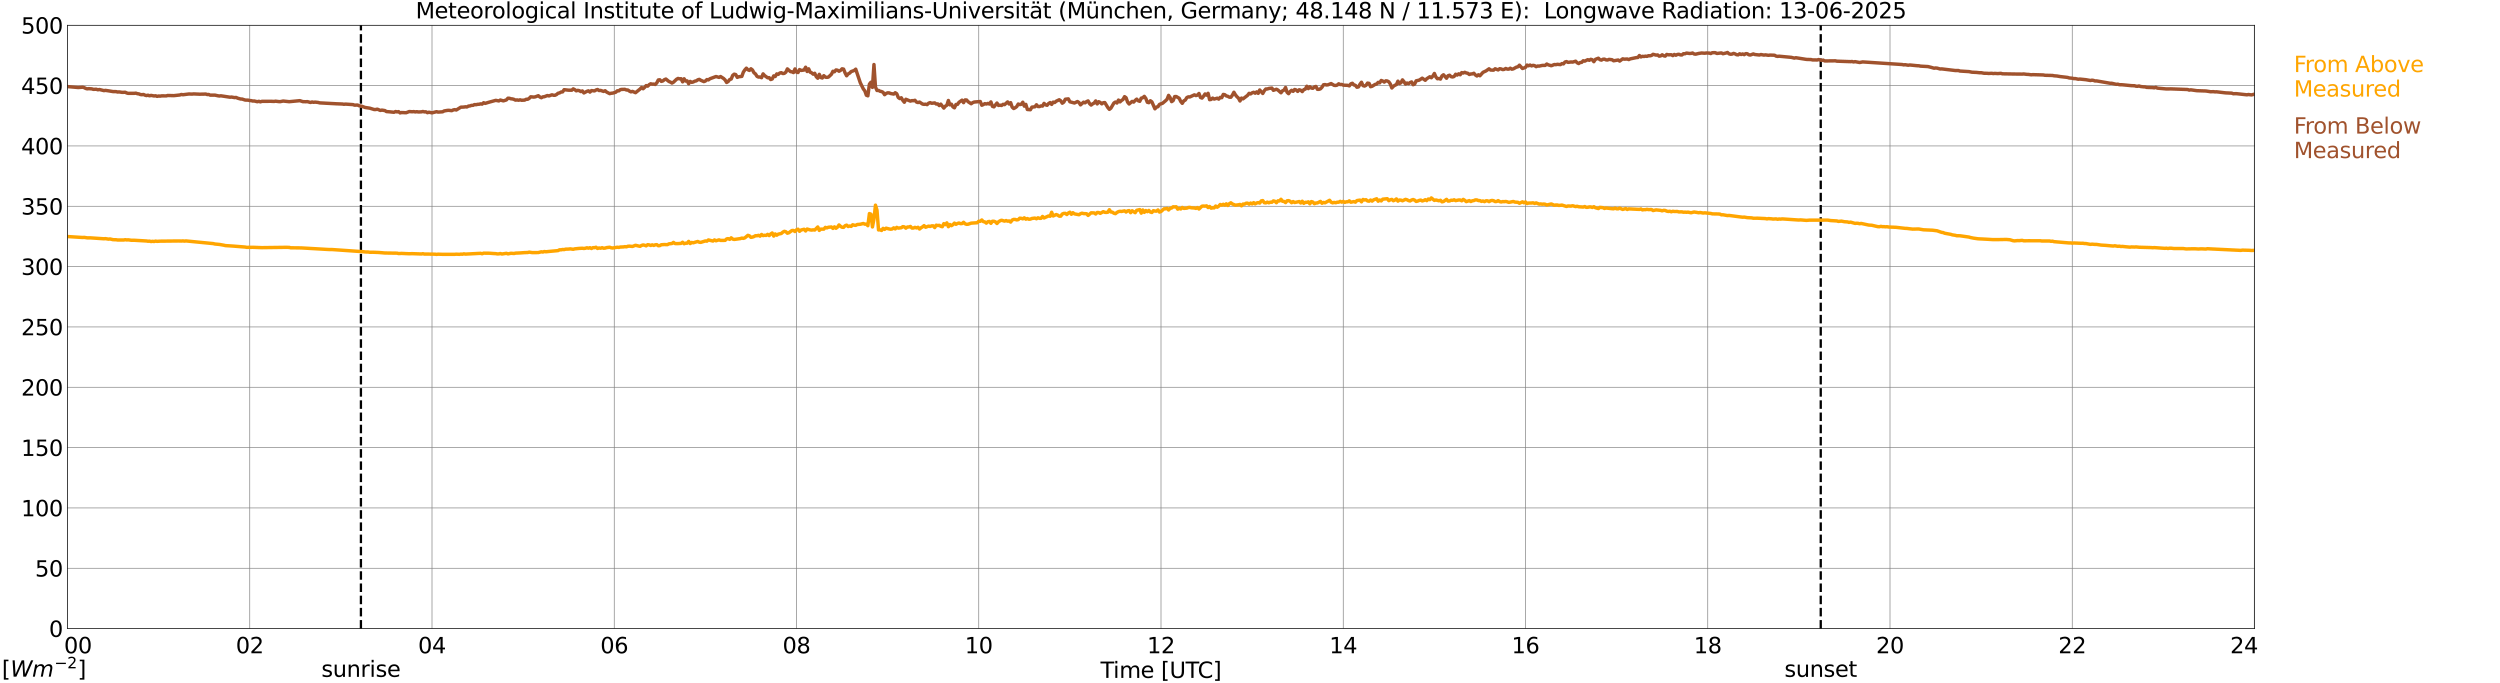 <?xml version="1.0" encoding="utf-8" standalone="no"?>
<!DOCTYPE svg PUBLIC "-//W3C//DTD SVG 1.1//EN"
  "http://www.w3.org/Graphics/SVG/1.1/DTD/svg11.dtd">
<svg xmlns:xlink="http://www.w3.org/1999/xlink" width="1085.4pt" height="296.64pt" viewBox="0 0 1085.4 296.64" xmlns="http://www.w3.org/2000/svg" version="1.1">
 <defs>
  <style type="text/css">*{stroke-linejoin: round; stroke-linecap: butt}</style>
 </defs>
 <g id="figure_1">
  <g id="patch_1">
   <path d="M 0 296.64 
L 1085.4 296.64 
L 1085.4 0 
L 0 0 
z
" style="fill: #ffffff"/>
  </g>
  <g id="axes_1">
   <g id="patch_2">
    <path d="M 29.306 272.909 
L 978.814 272.909 
L 978.814 10.976 
L 29.306 10.976 
z
" style="fill: #ffffff"/>
   </g>
   <g id="patch_3">
    <path d="M 978.814 272.909 
L 978.814 272.909 
L 978.814 10.976 
L 978.814 10.976 
z
" clip-path="url(#pa3b1d93b85)" style="fill: #d3d3d3; opacity: 0.25; stroke: #d3d3d3; stroke-linejoin: miter"/>
   </g>
   <g id="matplotlib.axis_1">
    <g id="xtick_1">
     <g id="line2d_1">
      <path d="M 29.306 272.909 
L 29.306 10.976 
" clip-path="url(#pa3b1d93b85)" style="fill: none; stroke: #808080; stroke-width: 0.3; stroke-linecap: square"/>
     </g>
     <g id="line2d_2"/>
     <g id="text_1">
      <!--    00 -->
      <g transform="translate(18.733 283.627) scale(0.095 -0.095)">
       <defs>
        <path id="DejaVuSans-20" transform="scale(0.016)"/>
        <path id="DejaVuSans-30" d="M 2034 4250 
Q 1547 4250 1301 3770 
Q 1056 3291 1056 2328 
Q 1056 1369 1301 889 
Q 1547 409 2034 409 
Q 2525 409 2770 889 
Q 3016 1369 3016 2328 
Q 3016 3291 2770 3770 
Q 2525 4250 2034 4250 
z
M 2034 4750 
Q 2819 4750 3233 4129 
Q 3647 3509 3647 2328 
Q 3647 1150 3233 529 
Q 2819 -91 2034 -91 
Q 1250 -91 836 529 
Q 422 1150 422 2328 
Q 422 3509 836 4129 
Q 1250 4750 2034 4750 
z
" transform="scale(0.016)"/>
       </defs>
       <use xlink:href="#DejaVuSans-20"/>
       <use xlink:href="#DejaVuSans-20" transform="translate(31.787 0)"/>
       <use xlink:href="#DejaVuSans-20" transform="translate(63.574 0)"/>
       <use xlink:href="#DejaVuSans-30" transform="translate(95.361 0)"/>
       <use xlink:href="#DejaVuSans-30" transform="translate(158.984 0)"/>
      </g>
     </g>
    </g>
    <g id="xtick_2">
     <g id="line2d_3">
      <path d="M 108.431 272.909 
L 108.431 10.976 
" clip-path="url(#pa3b1d93b85)" style="fill: none; stroke: #808080; stroke-width: 0.3; stroke-linecap: square"/>
     </g>
     <g id="line2d_4"/>
     <g id="text_2">
      <!-- 02 -->
      <g transform="translate(102.387 283.627) scale(0.095 -0.095)">
       <defs>
        <path id="DejaVuSans-32" d="M 1228 531 
L 3431 531 
L 3431 0 
L 469 0 
L 469 531 
Q 828 903 1448 1529 
Q 2069 2156 2228 2338 
Q 2531 2678 2651 2914 
Q 2772 3150 2772 3378 
Q 2772 3750 2511 3984 
Q 2250 4219 1831 4219 
Q 1534 4219 1204 4116 
Q 875 4013 500 3803 
L 500 4441 
Q 881 4594 1212 4672 
Q 1544 4750 1819 4750 
Q 2544 4750 2975 4387 
Q 3406 4025 3406 3419 
Q 3406 3131 3298 2873 
Q 3191 2616 2906 2266 
Q 2828 2175 2409 1742 
Q 1991 1309 1228 531 
z
" transform="scale(0.016)"/>
       </defs>
       <use xlink:href="#DejaVuSans-30"/>
       <use xlink:href="#DejaVuSans-32" transform="translate(63.623 0)"/>
      </g>
     </g>
    </g>
    <g id="xtick_3">
     <g id="line2d_5">
      <path d="M 187.557 272.909 
L 187.557 10.976 
" clip-path="url(#pa3b1d93b85)" style="fill: none; stroke: #808080; stroke-width: 0.3; stroke-linecap: square"/>
     </g>
     <g id="line2d_6"/>
     <g id="text_3">
      <!-- 04 -->
      <g transform="translate(181.513 283.627) scale(0.095 -0.095)">
       <defs>
        <path id="DejaVuSans-34" d="M 2419 4116 
L 825 1625 
L 2419 1625 
L 2419 4116 
z
M 2253 4666 
L 3047 4666 
L 3047 1625 
L 3713 1625 
L 3713 1100 
L 3047 1100 
L 3047 0 
L 2419 0 
L 2419 1100 
L 313 1100 
L 313 1709 
L 2253 4666 
z
" transform="scale(0.016)"/>
       </defs>
       <use xlink:href="#DejaVuSans-30"/>
       <use xlink:href="#DejaVuSans-34" transform="translate(63.623 0)"/>
      </g>
     </g>
    </g>
    <g id="xtick_4">
     <g id="line2d_7">
      <path d="M 266.683 272.909 
L 266.683 10.976 
" clip-path="url(#pa3b1d93b85)" style="fill: none; stroke: #808080; stroke-width: 0.3; stroke-linecap: square"/>
     </g>
     <g id="line2d_8"/>
     <g id="text_4">
      <!-- 06 -->
      <g transform="translate(260.638 283.627) scale(0.095 -0.095)">
       <defs>
        <path id="DejaVuSans-36" d="M 2113 2584 
Q 1688 2584 1439 2293 
Q 1191 2003 1191 1497 
Q 1191 994 1439 701 
Q 1688 409 2113 409 
Q 2538 409 2786 701 
Q 3034 994 3034 1497 
Q 3034 2003 2786 2293 
Q 2538 2584 2113 2584 
z
M 3366 4563 
L 3366 3988 
Q 3128 4100 2886 4159 
Q 2644 4219 2406 4219 
Q 1781 4219 1451 3797 
Q 1122 3375 1075 2522 
Q 1259 2794 1537 2939 
Q 1816 3084 2150 3084 
Q 2853 3084 3261 2657 
Q 3669 2231 3669 1497 
Q 3669 778 3244 343 
Q 2819 -91 2113 -91 
Q 1303 -91 875 529 
Q 447 1150 447 2328 
Q 447 3434 972 4092 
Q 1497 4750 2381 4750 
Q 2619 4750 2861 4703 
Q 3103 4656 3366 4563 
z
" transform="scale(0.016)"/>
       </defs>
       <use xlink:href="#DejaVuSans-30"/>
       <use xlink:href="#DejaVuSans-36" transform="translate(63.623 0)"/>
      </g>
     </g>
    </g>
    <g id="xtick_5">
     <g id="line2d_9">
      <path d="M 345.808 272.909 
L 345.808 10.976 
" clip-path="url(#pa3b1d93b85)" style="fill: none; stroke: #808080; stroke-width: 0.3; stroke-linecap: square"/>
     </g>
     <g id="line2d_10"/>
     <g id="text_5">
      <!-- 08 -->
      <g transform="translate(339.764 283.627) scale(0.095 -0.095)">
       <defs>
        <path id="DejaVuSans-38" d="M 2034 2216 
Q 1584 2216 1326 1975 
Q 1069 1734 1069 1313 
Q 1069 891 1326 650 
Q 1584 409 2034 409 
Q 2484 409 2743 651 
Q 3003 894 3003 1313 
Q 3003 1734 2745 1975 
Q 2488 2216 2034 2216 
z
M 1403 2484 
Q 997 2584 770 2862 
Q 544 3141 544 3541 
Q 544 4100 942 4425 
Q 1341 4750 2034 4750 
Q 2731 4750 3128 4425 
Q 3525 4100 3525 3541 
Q 3525 3141 3298 2862 
Q 3072 2584 2669 2484 
Q 3125 2378 3379 2068 
Q 3634 1759 3634 1313 
Q 3634 634 3220 271 
Q 2806 -91 2034 -91 
Q 1263 -91 848 271 
Q 434 634 434 1313 
Q 434 1759 690 2068 
Q 947 2378 1403 2484 
z
M 1172 3481 
Q 1172 3119 1398 2916 
Q 1625 2713 2034 2713 
Q 2441 2713 2670 2916 
Q 2900 3119 2900 3481 
Q 2900 3844 2670 4047 
Q 2441 4250 2034 4250 
Q 1625 4250 1398 4047 
Q 1172 3844 1172 3481 
z
" transform="scale(0.016)"/>
       </defs>
       <use xlink:href="#DejaVuSans-30"/>
       <use xlink:href="#DejaVuSans-38" transform="translate(63.623 0)"/>
      </g>
     </g>
    </g>
    <g id="xtick_6">
     <g id="line2d_11">
      <path d="M 424.934 272.909 
L 424.934 10.976 
" clip-path="url(#pa3b1d93b85)" style="fill: none; stroke: #808080; stroke-width: 0.3; stroke-linecap: square"/>
     </g>
     <g id="line2d_12"/>
     <g id="text_6">
      <!-- 10 -->
      <g transform="translate(418.89 283.627) scale(0.095 -0.095)">
       <defs>
        <path id="DejaVuSans-31" d="M 794 531 
L 1825 531 
L 1825 4091 
L 703 3866 
L 703 4441 
L 1819 4666 
L 2450 4666 
L 2450 531 
L 3481 531 
L 3481 0 
L 794 0 
L 794 531 
z
" transform="scale(0.016)"/>
       </defs>
       <use xlink:href="#DejaVuSans-31"/>
       <use xlink:href="#DejaVuSans-30" transform="translate(63.623 0)"/>
      </g>
     </g>
    </g>
    <g id="xtick_7">
     <g id="line2d_13">
      <path d="M 504.06 272.909 
L 504.06 10.976 
" clip-path="url(#pa3b1d93b85)" style="fill: none; stroke: #808080; stroke-width: 0.3; stroke-linecap: square"/>
     </g>
     <g id="line2d_14"/>
     <g id="text_7">
      <!-- 12 -->
      <g transform="translate(498.015 283.627) scale(0.095 -0.095)">
       <use xlink:href="#DejaVuSans-31"/>
       <use xlink:href="#DejaVuSans-32" transform="translate(63.623 0)"/>
      </g>
     </g>
    </g>
    <g id="xtick_8">
     <g id="line2d_15">
      <path d="M 583.185 272.909 
L 583.185 10.976 
" clip-path="url(#pa3b1d93b85)" style="fill: none; stroke: #808080; stroke-width: 0.3; stroke-linecap: square"/>
     </g>
     <g id="line2d_16"/>
     <g id="text_8">
      <!-- 14 -->
      <g transform="translate(577.141 283.627) scale(0.095 -0.095)">
       <use xlink:href="#DejaVuSans-31"/>
       <use xlink:href="#DejaVuSans-34" transform="translate(63.623 0)"/>
      </g>
     </g>
    </g>
    <g id="xtick_9">
     <g id="line2d_17">
      <path d="M 662.311 272.909 
L 662.311 10.976 
" clip-path="url(#pa3b1d93b85)" style="fill: none; stroke: #808080; stroke-width: 0.3; stroke-linecap: square"/>
     </g>
     <g id="line2d_18"/>
     <g id="text_9">
      <!-- 16 -->
      <g transform="translate(656.267 283.627) scale(0.095 -0.095)">
       <use xlink:href="#DejaVuSans-31"/>
       <use xlink:href="#DejaVuSans-36" transform="translate(63.623 0)"/>
      </g>
     </g>
    </g>
    <g id="xtick_10">
     <g id="line2d_19">
      <path d="M 741.437 272.909 
L 741.437 10.976 
" clip-path="url(#pa3b1d93b85)" style="fill: none; stroke: #808080; stroke-width: 0.3; stroke-linecap: square"/>
     </g>
     <g id="line2d_20"/>
     <g id="text_10">
      <!-- 18 -->
      <g transform="translate(735.392 283.627) scale(0.095 -0.095)">
       <use xlink:href="#DejaVuSans-31"/>
       <use xlink:href="#DejaVuSans-38" transform="translate(63.623 0)"/>
      </g>
     </g>
    </g>
    <g id="xtick_11">
     <g id="line2d_21">
      <path d="M 820.562 272.909 
L 820.562 10.976 
" clip-path="url(#pa3b1d93b85)" style="fill: none; stroke: #808080; stroke-width: 0.3; stroke-linecap: square"/>
     </g>
     <g id="line2d_22"/>
     <g id="text_11">
      <!-- 20 -->
      <g transform="translate(814.518 283.627) scale(0.095 -0.095)">
       <use xlink:href="#DejaVuSans-32"/>
       <use xlink:href="#DejaVuSans-30" transform="translate(63.623 0)"/>
      </g>
     </g>
    </g>
    <g id="xtick_12">
     <g id="line2d_23">
      <path d="M 899.688 272.909 
L 899.688 10.976 
" clip-path="url(#pa3b1d93b85)" style="fill: none; stroke: #808080; stroke-width: 0.3; stroke-linecap: square"/>
     </g>
     <g id="line2d_24"/>
     <g id="text_12">
      <!-- 22 -->
      <g transform="translate(893.644 283.627) scale(0.095 -0.095)">
       <use xlink:href="#DejaVuSans-32"/>
       <use xlink:href="#DejaVuSans-32" transform="translate(63.623 0)"/>
      </g>
     </g>
    </g>
    <g id="xtick_13">
     <g id="line2d_25">
      <path d="M 978.814 272.909 
L 978.814 10.976 
" clip-path="url(#pa3b1d93b85)" style="fill: none; stroke: #808080; stroke-width: 0.3; stroke-linecap: square"/>
     </g>
     <g id="line2d_26"/>
     <g id="text_13">
      <!-- 24    -->
      <g transform="translate(968.241 283.627) scale(0.095 -0.095)">
       <use xlink:href="#DejaVuSans-32"/>
       <use xlink:href="#DejaVuSans-34" transform="translate(63.623 0)"/>
       <use xlink:href="#DejaVuSans-20" transform="translate(127.246 0)"/>
       <use xlink:href="#DejaVuSans-20" transform="translate(159.033 0)"/>
       <use xlink:href="#DejaVuSans-20" transform="translate(190.82 0)"/>
      </g>
     </g>
    </g>
    <g id="text_14">
     <!-- Time [UTC] -->
     <g transform="translate(477.806 294.322) scale(0.095 -0.095)">
      <defs>
       <path id="DejaVuSans-54" d="M -19 4666 
L 3928 4666 
L 3928 4134 
L 2272 4134 
L 2272 0 
L 1638 0 
L 1638 4134 
L -19 4134 
L -19 4666 
z
" transform="scale(0.016)"/>
       <path id="DejaVuSans-69" d="M 603 3500 
L 1178 3500 
L 1178 0 
L 603 0 
L 603 3500 
z
M 603 4863 
L 1178 4863 
L 1178 4134 
L 603 4134 
L 603 4863 
z
" transform="scale(0.016)"/>
       <path id="DejaVuSans-6d" d="M 3328 2828 
Q 3544 3216 3844 3400 
Q 4144 3584 4550 3584 
Q 5097 3584 5394 3201 
Q 5691 2819 5691 2113 
L 5691 0 
L 5113 0 
L 5113 2094 
Q 5113 2597 4934 2840 
Q 4756 3084 4391 3084 
Q 3944 3084 3684 2787 
Q 3425 2491 3425 1978 
L 3425 0 
L 2847 0 
L 2847 2094 
Q 2847 2600 2669 2842 
Q 2491 3084 2119 3084 
Q 1678 3084 1418 2786 
Q 1159 2488 1159 1978 
L 1159 0 
L 581 0 
L 581 3500 
L 1159 3500 
L 1159 2956 
Q 1356 3278 1631 3431 
Q 1906 3584 2284 3584 
Q 2666 3584 2933 3390 
Q 3200 3197 3328 2828 
z
" transform="scale(0.016)"/>
       <path id="DejaVuSans-65" d="M 3597 1894 
L 3597 1613 
L 953 1613 
Q 991 1019 1311 708 
Q 1631 397 2203 397 
Q 2534 397 2845 478 
Q 3156 559 3463 722 
L 3463 178 
Q 3153 47 2828 -22 
Q 2503 -91 2169 -91 
Q 1331 -91 842 396 
Q 353 884 353 1716 
Q 353 2575 817 3079 
Q 1281 3584 2069 3584 
Q 2775 3584 3186 3129 
Q 3597 2675 3597 1894 
z
M 3022 2063 
Q 3016 2534 2758 2815 
Q 2500 3097 2075 3097 
Q 1594 3097 1305 2825 
Q 1016 2553 972 2059 
L 3022 2063 
z
" transform="scale(0.016)"/>
       <path id="DejaVuSans-5b" d="M 550 4863 
L 1875 4863 
L 1875 4416 
L 1125 4416 
L 1125 -397 
L 1875 -397 
L 1875 -844 
L 550 -844 
L 550 4863 
z
" transform="scale(0.016)"/>
       <path id="DejaVuSans-55" d="M 556 4666 
L 1191 4666 
L 1191 1831 
Q 1191 1081 1462 751 
Q 1734 422 2344 422 
Q 2950 422 3222 751 
Q 3494 1081 3494 1831 
L 3494 4666 
L 4128 4666 
L 4128 1753 
Q 4128 841 3676 375 
Q 3225 -91 2344 -91 
Q 1459 -91 1007 375 
Q 556 841 556 1753 
L 556 4666 
z
" transform="scale(0.016)"/>
       <path id="DejaVuSans-43" d="M 4122 4306 
L 4122 3641 
Q 3803 3938 3442 4084 
Q 3081 4231 2675 4231 
Q 1875 4231 1450 3742 
Q 1025 3253 1025 2328 
Q 1025 1406 1450 917 
Q 1875 428 2675 428 
Q 3081 428 3442 575 
Q 3803 722 4122 1019 
L 4122 359 
Q 3791 134 3420 21 
Q 3050 -91 2638 -91 
Q 1578 -91 968 557 
Q 359 1206 359 2328 
Q 359 3453 968 4101 
Q 1578 4750 2638 4750 
Q 3056 4750 3426 4639 
Q 3797 4528 4122 4306 
z
" transform="scale(0.016)"/>
       <path id="DejaVuSans-5d" d="M 1947 4863 
L 1947 -844 
L 622 -844 
L 622 -397 
L 1369 -397 
L 1369 4416 
L 622 4416 
L 622 4863 
L 1947 4863 
z
" transform="scale(0.016)"/>
      </defs>
      <use xlink:href="#DejaVuSans-54"/>
      <use xlink:href="#DejaVuSans-69" transform="translate(57.959 0)"/>
      <use xlink:href="#DejaVuSans-6d" transform="translate(85.742 0)"/>
      <use xlink:href="#DejaVuSans-65" transform="translate(183.154 0)"/>
      <use xlink:href="#DejaVuSans-20" transform="translate(244.678 0)"/>
      <use xlink:href="#DejaVuSans-5b" transform="translate(276.465 0)"/>
      <use xlink:href="#DejaVuSans-55" transform="translate(315.479 0)"/>
      <use xlink:href="#DejaVuSans-54" transform="translate(388.672 0)"/>
      <use xlink:href="#DejaVuSans-43" transform="translate(443.881 0)"/>
      <use xlink:href="#DejaVuSans-5d" transform="translate(513.705 0)"/>
     </g>
    </g>
   </g>
   <g id="matplotlib.axis_2">
    <g id="ytick_1">
     <g id="line2d_27">
      <path d="M 29.306 272.909 
L 978.814 272.909 
" clip-path="url(#pa3b1d93b85)" style="fill: none; stroke: #808080; stroke-width: 0.3; stroke-linecap: square"/>
     </g>
     <g id="line2d_28"/>
     <g id="text_15">
      <!-- 0 -->
      <g transform="translate(21.261 276.518) scale(0.095 -0.095)">
       <use xlink:href="#DejaVuSans-30"/>
      </g>
     </g>
    </g>
    <g id="ytick_2">
     <g id="line2d_29">
      <path d="M 29.306 246.715 
L 978.814 246.715 
" clip-path="url(#pa3b1d93b85)" style="fill: none; stroke: #808080; stroke-width: 0.3; stroke-linecap: square"/>
     </g>
     <g id="line2d_30"/>
     <g id="text_16">
      <!-- 50 -->
      <g transform="translate(15.217 250.325) scale(0.095 -0.095)">
       <defs>
        <path id="DejaVuSans-35" d="M 691 4666 
L 3169 4666 
L 3169 4134 
L 1269 4134 
L 1269 2991 
Q 1406 3038 1543 3061 
Q 1681 3084 1819 3084 
Q 2600 3084 3056 2656 
Q 3513 2228 3513 1497 
Q 3513 744 3044 326 
Q 2575 -91 1722 -91 
Q 1428 -91 1123 -41 
Q 819 9 494 109 
L 494 744 
Q 775 591 1075 516 
Q 1375 441 1709 441 
Q 2250 441 2565 725 
Q 2881 1009 2881 1497 
Q 2881 1984 2565 2268 
Q 2250 2553 1709 2553 
Q 1456 2553 1204 2497 
Q 953 2441 691 2322 
L 691 4666 
z
" transform="scale(0.016)"/>
       </defs>
       <use xlink:href="#DejaVuSans-35"/>
       <use xlink:href="#DejaVuSans-30" transform="translate(63.623 0)"/>
      </g>
     </g>
    </g>
    <g id="ytick_3">
     <g id="line2d_31">
      <path d="M 29.306 220.522 
L 978.814 220.522 
" clip-path="url(#pa3b1d93b85)" style="fill: none; stroke: #808080; stroke-width: 0.3; stroke-linecap: square"/>
     </g>
     <g id="line2d_32"/>
     <g id="text_17">
      <!-- 100 -->
      <g transform="translate(9.173 224.131) scale(0.095 -0.095)">
       <use xlink:href="#DejaVuSans-31"/>
       <use xlink:href="#DejaVuSans-30" transform="translate(63.623 0)"/>
       <use xlink:href="#DejaVuSans-30" transform="translate(127.246 0)"/>
      </g>
     </g>
    </g>
    <g id="ytick_4">
     <g id="line2d_33">
      <path d="M 29.306 194.329 
L 978.814 194.329 
" clip-path="url(#pa3b1d93b85)" style="fill: none; stroke: #808080; stroke-width: 0.3; stroke-linecap: square"/>
     </g>
     <g id="line2d_34"/>
     <g id="text_18">
      <!-- 150 -->
      <g transform="translate(9.173 197.938) scale(0.095 -0.095)">
       <use xlink:href="#DejaVuSans-31"/>
       <use xlink:href="#DejaVuSans-35" transform="translate(63.623 0)"/>
       <use xlink:href="#DejaVuSans-30" transform="translate(127.246 0)"/>
      </g>
     </g>
    </g>
    <g id="ytick_5">
     <g id="line2d_35">
      <path d="M 29.306 168.136 
L 978.814 168.136 
" clip-path="url(#pa3b1d93b85)" style="fill: none; stroke: #808080; stroke-width: 0.3; stroke-linecap: square"/>
     </g>
     <g id="line2d_36"/>
     <g id="text_19">
      <!-- 200 -->
      <g transform="translate(9.173 171.745) scale(0.095 -0.095)">
       <use xlink:href="#DejaVuSans-32"/>
       <use xlink:href="#DejaVuSans-30" transform="translate(63.623 0)"/>
       <use xlink:href="#DejaVuSans-30" transform="translate(127.246 0)"/>
      </g>
     </g>
    </g>
    <g id="ytick_6">
     <g id="line2d_37">
      <path d="M 29.306 141.942 
L 978.814 141.942 
" clip-path="url(#pa3b1d93b85)" style="fill: none; stroke: #808080; stroke-width: 0.3; stroke-linecap: square"/>
     </g>
     <g id="line2d_38"/>
     <g id="text_20">
      <!-- 250 -->
      <g transform="translate(9.173 145.551) scale(0.095 -0.095)">
       <use xlink:href="#DejaVuSans-32"/>
       <use xlink:href="#DejaVuSans-35" transform="translate(63.623 0)"/>
       <use xlink:href="#DejaVuSans-30" transform="translate(127.246 0)"/>
      </g>
     </g>
    </g>
    <g id="ytick_7">
     <g id="line2d_39">
      <path d="M 29.306 115.749 
L 978.814 115.749 
" clip-path="url(#pa3b1d93b85)" style="fill: none; stroke: #808080; stroke-width: 0.3; stroke-linecap: square"/>
     </g>
     <g id="line2d_40"/>
     <g id="text_21">
      <!-- 300 -->
      <g transform="translate(9.173 119.358) scale(0.095 -0.095)">
       <defs>
        <path id="DejaVuSans-33" d="M 2597 2516 
Q 3050 2419 3304 2112 
Q 3559 1806 3559 1356 
Q 3559 666 3084 287 
Q 2609 -91 1734 -91 
Q 1441 -91 1130 -33 
Q 819 25 488 141 
L 488 750 
Q 750 597 1062 519 
Q 1375 441 1716 441 
Q 2309 441 2620 675 
Q 2931 909 2931 1356 
Q 2931 1769 2642 2001 
Q 2353 2234 1838 2234 
L 1294 2234 
L 1294 2753 
L 1863 2753 
Q 2328 2753 2575 2939 
Q 2822 3125 2822 3475 
Q 2822 3834 2567 4026 
Q 2313 4219 1838 4219 
Q 1578 4219 1281 4162 
Q 984 4106 628 3988 
L 628 4550 
Q 988 4650 1302 4700 
Q 1616 4750 1894 4750 
Q 2613 4750 3031 4423 
Q 3450 4097 3450 3541 
Q 3450 3153 3228 2886 
Q 3006 2619 2597 2516 
z
" transform="scale(0.016)"/>
       </defs>
       <use xlink:href="#DejaVuSans-33"/>
       <use xlink:href="#DejaVuSans-30" transform="translate(63.623 0)"/>
       <use xlink:href="#DejaVuSans-30" transform="translate(127.246 0)"/>
      </g>
     </g>
    </g>
    <g id="ytick_8">
     <g id="line2d_41">
      <path d="M 29.306 89.556 
L 978.814 89.556 
" clip-path="url(#pa3b1d93b85)" style="fill: none; stroke: #808080; stroke-width: 0.3; stroke-linecap: square"/>
     </g>
     <g id="line2d_42"/>
     <g id="text_22">
      <!-- 350 -->
      <g transform="translate(9.173 93.165) scale(0.095 -0.095)">
       <use xlink:href="#DejaVuSans-33"/>
       <use xlink:href="#DejaVuSans-35" transform="translate(63.623 0)"/>
       <use xlink:href="#DejaVuSans-30" transform="translate(127.246 0)"/>
      </g>
     </g>
    </g>
    <g id="ytick_9">
     <g id="line2d_43">
      <path d="M 29.306 63.362 
L 978.814 63.362 
" clip-path="url(#pa3b1d93b85)" style="fill: none; stroke: #808080; stroke-width: 0.3; stroke-linecap: square"/>
     </g>
     <g id="line2d_44"/>
     <g id="text_23">
      <!-- 400 -->
      <g transform="translate(9.173 66.972) scale(0.095 -0.095)">
       <use xlink:href="#DejaVuSans-34"/>
       <use xlink:href="#DejaVuSans-30" transform="translate(63.623 0)"/>
       <use xlink:href="#DejaVuSans-30" transform="translate(127.246 0)"/>
      </g>
     </g>
    </g>
    <g id="ytick_10">
     <g id="line2d_45">
      <path d="M 29.306 37.169 
L 978.814 37.169 
" clip-path="url(#pa3b1d93b85)" style="fill: none; stroke: #808080; stroke-width: 0.3; stroke-linecap: square"/>
     </g>
     <g id="line2d_46"/>
     <g id="text_24">
      <!-- 450 -->
      <g transform="translate(9.173 40.778) scale(0.095 -0.095)">
       <use xlink:href="#DejaVuSans-34"/>
       <use xlink:href="#DejaVuSans-35" transform="translate(63.623 0)"/>
       <use xlink:href="#DejaVuSans-30" transform="translate(127.246 0)"/>
      </g>
     </g>
    </g>
    <g id="ytick_11">
     <g id="line2d_47">
      <path d="M 29.306 10.976 
L 978.814 10.976 
" clip-path="url(#pa3b1d93b85)" style="fill: none; stroke: #808080; stroke-width: 0.3; stroke-linecap: square"/>
     </g>
     <g id="line2d_48"/>
     <g id="text_25">
      <!-- 500 -->
      <g transform="translate(9.173 14.585) scale(0.095 -0.095)">
       <use xlink:href="#DejaVuSans-35"/>
       <use xlink:href="#DejaVuSans-30" transform="translate(63.623 0)"/>
       <use xlink:href="#DejaVuSans-30" transform="translate(127.246 0)"/>
      </g>
     </g>
    </g>
   </g>
   <g id="line2d_49">
    <path d="M 156.698 272.909 
L 156.698 10.976 
" clip-path="url(#pa3b1d93b85)" style="fill: none; stroke-dasharray: 3.7,1.6; stroke-dashoffset: 0; stroke: #000000"/>
   </g>
   <g id="line2d_50">
    <path d="M 790.495 272.909 
L 790.495 10.976 
" clip-path="url(#pa3b1d93b85)" style="fill: none; stroke-dasharray: 3.7,1.6; stroke-dashoffset: 0; stroke: #000000"/>
   </g>
   <g id="line2d_51">
    <path d="M 29.306 102.694 
L 35.9 103.113 
L 36.559 103.061 
L 37.878 103.27 
L 39.197 103.265 
L 45.131 103.669 
L 45.79 103.606 
L 47.109 103.831 
L 47.768 103.742 
L 49.087 104.061 
L 50.406 104.088 
L 51.065 104.198 
L 52.384 104.198 
L 53.703 104.208 
L 54.362 104.067 
L 55.022 104.177 
L 55.681 104.124 
L 57 104.313 
L 58.319 104.318 
L 63.594 104.622 
L 64.253 104.737 
L 64.912 104.69 
L 65.572 104.868 
L 66.231 104.758 
L 66.89 104.853 
L 67.55 104.68 
L 68.209 104.784 
L 69.528 104.706 
L 77.441 104.617 
L 78.759 104.653 
L 79.419 104.591 
L 80.078 104.685 
L 80.737 104.601 
L 92.606 105.764 
L 93.266 105.937 
L 95.244 106.12 
L 97.222 106.471 
L 97.881 106.634 
L 99.2 106.707 
L 101.178 106.838 
L 106.453 107.262 
L 107.113 107.398 
L 109.75 107.367 
L 113.707 107.519 
L 124.257 107.378 
L 125.575 107.414 
L 126.235 107.592 
L 128.213 107.598 
L 130.85 107.639 
L 142.719 108.326 
L 144.038 108.331 
L 157.885 109.295 
L 158.544 109.389 
L 159.863 109.415 
L 160.523 109.525 
L 161.841 109.51 
L 164.479 109.614 
L 167.116 109.84 
L 172.391 109.918 
L 173.051 110.081 
L 174.37 110.018 
L 176.348 110.112 
L 177.666 110.165 
L 178.985 110.128 
L 182.941 110.269 
L 183.601 110.149 
L 184.26 110.311 
L 185.579 110.306 
L 188.876 110.358 
L 189.535 110.447 
L 190.195 110.358 
L 192.173 110.421 
L 197.448 110.416 
L 198.107 110.353 
L 199.426 110.421 
L 200.085 110.316 
L 200.745 110.374 
L 201.404 110.201 
L 202.063 110.327 
L 208.657 109.981 
L 209.317 110.175 
L 209.976 109.908 
L 212.614 109.944 
L 213.932 110.049 
L 215.251 110.123 
L 215.91 110.238 
L 216.57 110.227 
L 217.229 110.06 
L 217.889 110.28 
L 219.867 109.981 
L 220.526 110.233 
L 221.845 109.96 
L 223.164 110.055 
L 223.823 109.897 
L 225.801 109.814 
L 227.779 109.672 
L 229.098 109.635 
L 229.757 109.463 
L 231.076 109.677 
L 233.714 109.651 
L 235.033 109.316 
L 235.692 109.431 
L 236.351 109.201 
L 237.011 109.311 
L 238.329 109.169 
L 242.286 108.802 
L 242.945 108.436 
L 243.604 108.462 
L 244.264 108.315 
L 244.923 108.368 
L 245.583 108.174 
L 246.901 108.142 
L 247.561 108.048 
L 248.88 108.231 
L 249.539 108.043 
L 251.517 107.839 
L 252.836 107.781 
L 253.495 107.87 
L 254.155 107.786 
L 254.814 107.566 
L 255.473 107.76 
L 256.133 107.545 
L 256.792 107.891 
L 257.451 107.514 
L 258.111 107.535 
L 258.77 107.351 
L 259.43 107.875 
L 260.089 107.65 
L 260.748 107.781 
L 261.408 107.535 
L 262.067 107.786 
L 262.726 107.713 
L 263.386 107.503 
L 264.705 107.341 
L 265.364 107.592 
L 266.023 107.671 
L 268.002 107.341 
L 268.661 107.43 
L 269.32 107.252 
L 270.639 107.205 
L 271.298 107.089 
L 271.958 107.168 
L 272.617 106.917 
L 273.277 106.869 
L 274.595 107.006 
L 275.914 106.492 
L 277.233 106.812 
L 277.892 106.943 
L 278.552 106.55 
L 279.211 106.351 
L 279.87 106.476 
L 280.53 106.738 
L 281.189 106.225 
L 281.849 106.319 
L 282.508 106.56 
L 283.167 106.304 
L 283.827 106.56 
L 284.486 106.288 
L 285.145 106.225 
L 285.805 106.686 
L 286.464 106.634 
L 287.124 106.256 
L 288.442 106.173 
L 289.761 106.225 
L 290.42 105.869 
L 291.739 105.727 
L 292.399 105.24 
L 293.058 105.748 
L 294.377 105.759 
L 295.696 105.665 
L 296.355 105.167 
L 297.014 105.816 
L 297.674 105.575 
L 298.333 105.581 
L 298.992 104.805 
L 299.652 105.738 
L 300.311 105.272 
L 300.971 105.413 
L 302.289 105.02 
L 302.949 104.837 
L 303.608 105.167 
L 304.267 105.219 
L 306.246 104.612 
L 306.905 104.706 
L 307.564 104.171 
L 309.543 104.653 
L 310.202 104.166 
L 310.861 104.543 
L 312.18 104.13 
L 312.839 104.386 
L 314.818 104.355 
L 315.477 103.731 
L 316.136 103.595 
L 316.796 103.92 
L 317.455 103.255 
L 318.114 103.805 
L 318.774 103.962 
L 321.411 103.595 
L 322.071 103.365 
L 322.73 103.496 
L 323.39 103.26 
L 324.708 102.17 
L 325.368 102.396 
L 326.027 103.05 
L 326.686 102.935 
L 327.346 102.699 
L 328.005 102.322 
L 328.665 102.359 
L 329.324 102.17 
L 329.983 102.532 
L 330.643 101.798 
L 331.302 102.286 
L 331.961 102.139 
L 332.621 102.207 
L 333.28 101.751 
L 333.94 102.28 
L 334.599 101.594 
L 335.258 101.154 
L 335.918 102.49 
L 336.577 101.563 
L 337.236 102.113 
L 337.896 101.657 
L 339.215 101.369 
L 339.874 100.787 
L 340.533 100.431 
L 341.193 100.609 
L 341.852 101.254 
L 342.512 101.039 
L 343.83 100.075 
L 344.49 100.049 
L 345.149 100.525 
L 345.808 99.771 
L 346.468 99.509 
L 347.127 100.426 
L 347.787 99.865 
L 349.105 99.535 
L 349.765 100.274 
L 350.424 99.441 
L 351.743 99.813 
L 352.402 99.902 
L 353.062 99.776 
L 353.721 99.871 
L 355.04 98.55 
L 355.699 100.033 
L 356.359 99.472 
L 357.677 99.483 
L 358.337 98.718 
L 358.996 98.949 
L 359.655 98.666 
L 360.974 98.545 
L 361.634 99.174 
L 362.293 98.493 
L 362.952 99.106 
L 363.612 98.598 
L 364.271 97.665 
L 364.93 98.278 
L 365.59 98.666 
L 366.249 98.708 
L 366.909 98 
L 367.568 97.749 
L 368.227 98.346 
L 368.887 98.11 
L 369.546 98.288 
L 370.206 97.581 
L 370.865 97.78 
L 371.524 97.838 
L 372.184 97.476 
L 373.502 97.366 
L 374.821 97.031 
L 375.481 97.34 
L 376.14 97.288 
L 376.799 97.979 
L 377.459 92.73 
L 378.118 92.992 
L 378.777 98.524 
L 379.437 95.098 
L 380.096 89.079 
L 380.756 91.274 
L 381.415 99.823 
L 382.074 99.766 
L 382.734 100.059 
L 383.393 99.158 
L 384.053 99.588 
L 384.712 99.069 
L 386.031 99.399 
L 386.69 99.52 
L 387.349 99.42 
L 388.009 98.928 
L 388.668 99.373 
L 389.328 98.713 
L 389.987 99.043 
L 391.306 98.875 
L 391.965 98.398 
L 392.624 98.498 
L 393.284 99.069 
L 393.943 98.561 
L 394.603 98.561 
L 395.262 98.315 
L 395.921 99.017 
L 396.581 99.011 
L 397.24 98.708 
L 397.899 98.954 
L 398.559 98.687 
L 399.218 99.43 
L 399.878 98.891 
L 400.537 98.498 
L 401.196 97.958 
L 401.856 98.666 
L 403.175 98.163 
L 403.834 98.336 
L 404.493 98.058 
L 405.153 98.053 
L 405.812 98.802 
L 406.471 97.765 
L 407.131 97.917 
L 407.79 97.822 
L 408.45 98.257 
L 409.109 98.43 
L 409.768 97.099 
L 410.428 97.534 
L 411.087 96.764 
L 411.746 98.425 
L 412.406 97.476 
L 413.065 97.974 
L 413.725 97.539 
L 414.384 96.869 
L 415.043 97.382 
L 415.703 97.026 
L 416.362 96.827 
L 417.022 97.105 
L 417.681 97.073 
L 418.34 96.513 
L 419 97.157 
L 419.659 97.393 
L 420.318 97.346 
L 421.637 96.879 
L 424.275 96.706 
L 424.934 96.046 
L 425.593 96.083 
L 426.253 95.507 
L 426.912 96.219 
L 427.572 96.345 
L 428.231 96.869 
L 428.89 96.251 
L 429.55 96.141 
L 430.209 96.958 
L 430.869 96.057 
L 431.528 96.067 
L 432.187 96.319 
L 432.847 97.031 
L 433.506 96.293 
L 434.165 95.873 
L 434.825 95.612 
L 436.144 96.015 
L 436.803 95.753 
L 437.462 96.031 
L 438.122 95.926 
L 438.781 96.413 
L 439.44 95.538 
L 440.1 95.255 
L 440.759 95.276 
L 441.419 95.481 
L 442.078 95.365 
L 442.737 94.721 
L 443.397 94.794 
L 444.056 95.009 
L 444.716 94.574 
L 445.375 95.161 
L 446.034 94.883 
L 446.694 95.198 
L 447.353 95.13 
L 448.012 94.852 
L 449.331 94.679 
L 449.991 94.983 
L 450.65 94.569 
L 451.309 94.794 
L 451.969 94.784 
L 452.628 93.977 
L 453.287 94.632 
L 455.266 93.741 
L 455.925 93.898 
L 456.584 92.154 
L 457.244 93.762 
L 458.563 93.144 
L 459.222 93.401 
L 459.881 93.862 
L 460.541 93.841 
L 461.2 92.908 
L 461.859 92.652 
L 462.519 92.631 
L 463.178 93.134 
L 463.838 92.489 
L 464.497 92.128 
L 465.156 93.029 
L 465.816 92.353 
L 466.475 92.851 
L 468.453 93.228 
L 469.113 92.783 
L 469.772 92.547 
L 470.431 92.735 
L 471.75 92.793 
L 472.409 93.527 
L 473.728 92.395 
L 475.047 92.442 
L 475.706 92.908 
L 476.366 92.248 
L 477.025 92.274 
L 477.685 92.631 
L 479.003 91.897 
L 479.663 92.17 
L 480.322 92.233 
L 480.981 92.133 
L 481.641 91.059 
L 482.3 92.023 
L 482.96 92.117 
L 483.619 92.578 
L 484.278 92.762 
L 484.938 92.233 
L 485.597 91.876 
L 486.256 91.73 
L 486.916 91.813 
L 488.235 91.541 
L 488.894 92.054 
L 489.553 91.546 
L 490.213 91.436 
L 490.872 92.332 
L 491.532 91.504 
L 492.85 92.332 
L 493.51 91.316 
L 494.828 91.001 
L 495.488 92.536 
L 496.147 91.159 
L 496.807 92.201 
L 497.466 91.41 
L 498.125 91.897 
L 498.785 91.363 
L 499.444 92.06 
L 500.103 92.243 
L 500.763 91.468 
L 501.422 91.635 
L 502.082 91.672 
L 502.741 91.159 
L 503.4 92.065 
L 504.06 91.824 
L 505.379 90.65 
L 506.038 90.656 
L 506.697 90.457 
L 507.357 91.169 
L 508.016 90.43 
L 508.675 90.315 
L 509.335 89.781 
L 509.994 89.833 
L 510.654 89.77 
L 511.313 90.808 
L 511.972 90.478 
L 512.632 90.724 
L 513.291 90.079 
L 513.95 90.483 
L 515.269 90.373 
L 515.929 90.09 
L 516.588 90.043 
L 517.247 90.226 
L 518.566 90.305 
L 519.226 90.478 
L 519.885 90.137 
L 520.544 90.745 
L 521.863 89.503 
L 522.522 89.451 
L 523.182 89.514 
L 523.841 89.378 
L 524.501 90.106 
L 525.16 89.65 
L 525.819 90.383 
L 526.479 90.247 
L 527.138 90.258 
L 527.797 89.461 
L 528.457 89.964 
L 529.116 89.508 
L 529.776 88.775 
L 530.435 89.053 
L 531.094 88.691 
L 531.754 89.074 
L 532.413 88.492 
L 533.073 89.21 
L 533.732 88.44 
L 534.391 88.052 
L 535.051 88.55 
L 536.369 89.084 
L 537.688 88.911 
L 538.348 88.759 
L 539.007 89.357 
L 539.666 88.592 
L 540.326 88.649 
L 540.985 88.23 
L 541.644 88.194 
L 542.304 88.634 
L 542.963 88.157 
L 543.623 88.529 
L 544.282 87.979 
L 544.941 88.513 
L 545.601 88.125 
L 546.26 87.958 
L 546.919 88.167 
L 547.579 87.224 
L 548.238 87.093 
L 548.898 87.994 
L 549.557 88.099 
L 550.216 87.748 
L 550.876 88.052 
L 551.535 87.764 
L 552.195 87.816 
L 552.854 87.224 
L 553.513 87.392 
L 554.173 88.015 
L 554.832 87.183 
L 555.491 87.256 
L 556.151 86.522 
L 556.81 87.382 
L 557.47 87.455 
L 558.129 87.963 
L 558.788 87.188 
L 559.448 87.093 
L 560.107 87.387 
L 560.766 88.01 
L 561.426 87.513 
L 562.085 87.926 
L 564.063 87.502 
L 564.723 88.131 
L 565.382 87.371 
L 566.042 88.283 
L 566.701 87.822 
L 567.36 87.858 
L 568.02 87.633 
L 568.679 88.476 
L 569.338 87.523 
L 569.998 87.717 
L 570.657 88.435 
L 571.317 88.141 
L 571.976 88.099 
L 573.295 87.439 
L 573.954 88.246 
L 574.613 87.895 
L 575.273 88.052 
L 577.251 86.957 
L 577.91 87.774 
L 578.57 88.068 
L 579.229 87.864 
L 579.889 88.031 
L 580.548 87.79 
L 581.207 87.78 
L 581.867 87.418 
L 582.526 87.769 
L 583.185 87.439 
L 583.845 87.874 
L 584.504 87.617 
L 585.164 87.612 
L 585.823 87.203 
L 586.482 87.801 
L 587.801 87.513 
L 588.46 87.774 
L 589.12 87.078 
L 590.439 86.884 
L 591.098 87.633 
L 591.757 86.606 
L 592.417 86.821 
L 593.076 86.716 
L 593.736 87.245 
L 594.395 87.35 
L 595.054 86.847 
L 595.714 87.308 
L 596.373 86.763 
L 597.692 86.302 
L 598.351 87.361 
L 599.011 86.832 
L 599.67 87.23 
L 600.329 86.475 
L 602.307 86.271 
L 602.967 87.114 
L 603.626 86.727 
L 604.286 86.575 
L 604.945 87.151 
L 605.604 86.863 
L 606.264 86.371 
L 606.923 87.319 
L 607.582 86.832 
L 608.242 86.894 
L 608.901 87.172 
L 610.22 86.554 
L 610.879 86.742 
L 611.539 87.104 
L 612.198 87.245 
L 612.858 86.837 
L 613.517 86.627 
L 614.176 86.894 
L 614.836 87.45 
L 615.495 87.298 
L 616.154 87.015 
L 616.814 86.868 
L 617.473 87.245 
L 618.133 87.057 
L 618.792 86.701 
L 619.451 87.114 
L 620.111 86.412 
L 620.77 86.685 
L 621.429 85.936 
L 622.748 87.01 
L 623.408 86.816 
L 624.726 87.172 
L 625.386 86.952 
L 626.045 87.628 
L 626.705 87.481 
L 628.023 86.554 
L 628.683 87.293 
L 629.342 87.251 
L 630.001 86.921 
L 630.661 86.983 
L 631.32 86.742 
L 631.98 87.104 
L 633.298 86.832 
L 633.958 86.837 
L 634.617 87.183 
L 635.276 86.57 
L 635.936 86.973 
L 636.595 87.533 
L 637.914 87.099 
L 638.573 87.492 
L 639.233 87.183 
L 639.892 87.083 
L 640.552 86.784 
L 641.211 86.8 
L 641.87 87.088 
L 642.53 87.099 
L 643.189 87.439 
L 643.848 87.251 
L 644.508 87.544 
L 645.167 87.172 
L 645.827 87.193 
L 646.486 87.539 
L 647.145 87.146 
L 647.805 87.025 
L 648.464 87.146 
L 649.123 87.533 
L 649.783 87.476 
L 650.442 87.104 
L 651.102 87.528 
L 651.761 87.685 
L 652.42 87.528 
L 653.08 87.56 
L 653.739 87.476 
L 654.399 87.617 
L 655.058 87.879 
L 657.036 87.471 
L 657.695 87.743 
L 659.014 87.832 
L 659.674 88.251 
L 660.992 87.628 
L 661.652 88.047 
L 662.311 87.68 
L 662.97 88.372 
L 663.63 88.157 
L 664.949 88.141 
L 665.608 88.052 
L 666.267 88.33 
L 666.927 88.084 
L 668.246 88.613 
L 668.905 88.534 
L 669.564 88.655 
L 670.224 88.581 
L 670.883 88.676 
L 671.542 89.011 
L 673.521 88.539 
L 674.839 89.121 
L 675.499 88.99 
L 676.158 89.006 
L 676.817 89.194 
L 678.136 89.032 
L 680.114 89.645 
L 680.774 89.419 
L 682.092 89.493 
L 682.752 89.304 
L 684.071 89.702 
L 684.73 89.54 
L 685.389 89.765 
L 687.368 89.901 
L 688.027 89.676 
L 688.686 90.032 
L 689.346 90.001 
L 690.005 89.839 
L 690.664 89.849 
L 691.324 90.064 
L 691.983 89.734 
L 692.643 90.184 
L 693.961 90.551 
L 694.621 90.022 
L 695.939 90.169 
L 696.599 90.514 
L 697.258 90.305 
L 699.896 90.614 
L 700.555 90.656 
L 701.215 90.362 
L 701.874 90.661 
L 702.533 90.671 
L 703.193 90.357 
L 704.511 90.928 
L 705.83 90.54 
L 706.49 90.949 
L 707.149 90.687 
L 711.765 90.912 
L 712.424 90.719 
L 713.083 91.132 
L 713.743 91.012 
L 714.402 91.022 
L 715.062 90.871 
L 715.721 90.996 
L 717.04 90.97 
L 717.699 91.415 
L 719.018 91.122 
L 720.996 91.337 
L 721.655 91.552 
L 722.315 91.305 
L 722.974 91.373 
L 723.633 91.672 
L 724.293 91.813 
L 724.952 91.703 
L 725.612 91.95 
L 726.271 91.724 
L 726.93 91.824 
L 728.249 91.819 
L 728.909 92.007 
L 730.227 91.981 
L 730.887 92.149 
L 731.546 92.096 
L 732.205 92.164 
L 732.865 92.096 
L 734.184 92.374 
L 735.502 92.039 
L 736.821 92.243 
L 737.48 92.379 
L 738.14 92.254 
L 739.459 92.5 
L 740.118 92.405 
L 742.756 92.673 
L 743.415 92.856 
L 746.052 92.903 
L 746.712 92.95 
L 747.371 93.286 
L 748.031 93.244 
L 750.009 93.6 
L 750.668 93.532 
L 756.602 94.312 
L 757.262 94.249 
L 758.581 94.49 
L 760.559 94.595 
L 761.218 94.752 
L 763.196 94.742 
L 766.493 94.899 
L 767.153 95.046 
L 767.812 94.91 
L 769.131 95.004 
L 769.79 95.109 
L 771.109 95.03 
L 771.768 95.203 
L 772.428 95.072 
L 773.087 95.135 
L 773.746 95.035 
L 781 95.533 
L 781.659 95.465 
L 784.296 95.685 
L 785.615 95.57 
L 793.528 95.559 
L 794.847 95.769 
L 797.484 95.921 
L 798.143 96.125 
L 799.462 95.999 
L 800.781 96.266 
L 802.1 96.345 
L 802.759 96.56 
L 803.419 96.429 
L 805.397 96.989 
L 806.056 96.916 
L 806.715 96.963 
L 807.375 97.141 
L 808.034 97.005 
L 811.331 97.712 
L 812.65 97.796 
L 814.628 98.257 
L 815.287 98.409 
L 815.947 98.44 
L 816.606 98.273 
L 817.265 98.414 
L 817.925 98.393 
L 818.584 98.488 
L 819.244 98.419 
L 819.903 98.556 
L 823.2 98.692 
L 827.156 99.148 
L 827.816 99.158 
L 829.134 99.326 
L 830.453 99.472 
L 831.772 99.436 
L 833.091 99.425 
L 835.069 99.766 
L 839.025 99.949 
L 841.003 100.201 
L 842.981 100.887 
L 843.641 100.971 
L 844.3 101.264 
L 846.938 101.741 
L 847.597 101.966 
L 848.916 102.165 
L 849.575 102.354 
L 850.894 102.359 
L 854.85 102.925 
L 855.51 103.129 
L 856.828 103.396 
L 858.806 103.674 
L 860.785 103.773 
L 862.103 103.841 
L 865.4 104.035 
L 868.038 104.014 
L 870.016 103.978 
L 871.335 103.978 
L 872.653 104.093 
L 873.972 104.502 
L 874.632 104.58 
L 875.95 104.449 
L 876.61 104.481 
L 877.929 104.35 
L 878.588 104.543 
L 880.566 104.528 
L 885.841 104.533 
L 886.5 104.643 
L 889.797 104.622 
L 890.457 104.774 
L 891.116 104.706 
L 891.775 104.915 
L 898.369 105.481 
L 899.029 105.455 
L 899.688 105.57 
L 900.347 105.492 
L 903.644 105.633 
L 904.304 105.602 
L 904.963 105.733 
L 905.622 105.733 
L 907.601 106.105 
L 908.26 106 
L 909.579 106.12 
L 910.238 106.11 
L 912.216 106.408 
L 914.194 106.529 
L 917.491 106.827 
L 918.151 106.702 
L 919.469 106.948 
L 920.129 106.869 
L 920.788 107.027 
L 921.448 106.979 
L 922.766 107.121 
L 924.745 107.304 
L 925.404 107.21 
L 926.723 107.262 
L 927.382 107.199 
L 928.701 107.341 
L 933.976 107.493 
L 934.635 107.556 
L 935.295 107.498 
L 939.91 107.823 
L 940.57 107.749 
L 941.229 107.891 
L 941.888 107.76 
L 942.548 107.749 
L 943.867 107.907 
L 947.823 107.901 
L 949.142 108.08 
L 951.779 108.017 
L 953.098 108.022 
L 954.417 108.106 
L 955.735 108.032 
L 957.714 108.127 
L 958.373 107.975 
L 959.692 108.059 
L 972.879 108.708 
L 973.539 108.593 
L 976.836 108.682 
L 977.495 108.761 
L 978.154 108.719 
L 978.154 108.719 
" clip-path="url(#pa3b1d93b85)" style="fill: none; stroke: #ffa500; stroke-width: 1.5; stroke-linecap: square"/>
   </g>
   <g id="line2d_52">
    <path d="M 29.306 37.588 
L 31.943 37.821 
L 33.921 38.001 
L 35.9 37.858 
L 36.559 38.057 
L 37.218 38.396 
L 37.878 38.572 
L 38.537 38.485 
L 39.856 38.585 
L 40.515 38.787 
L 41.834 38.754 
L 42.493 38.99 
L 43.153 38.854 
L 45.131 39.346 
L 45.79 39.241 
L 47.109 39.436 
L 49.087 39.764 
L 50.406 39.784 
L 51.065 39.952 
L 51.725 39.899 
L 53.043 40.105 
L 54.362 40.052 
L 55.022 40.368 
L 55.681 40.536 
L 58.319 40.518 
L 58.978 40.439 
L 59.637 40.682 
L 60.297 40.766 
L 60.956 41.04 
L 61.615 41.124 
L 62.275 41.01 
L 62.934 41.318 
L 63.594 41.493 
L 64.253 41.322 
L 64.912 41.6 
L 65.572 41.414 
L 66.89 41.661 
L 67.55 41.574 
L 68.209 41.84 
L 68.869 41.684 
L 69.528 41.741 
L 70.187 41.627 
L 72.166 41.639 
L 72.825 41.456 
L 75.462 41.525 
L 78.1 41.236 
L 78.759 41.008 
L 79.419 41.133 
L 82.056 40.803 
L 83.375 40.86 
L 84.034 40.776 
L 86.672 40.894 
L 88.65 40.856 
L 89.309 40.826 
L 89.969 41.05 
L 90.628 41.013 
L 91.288 41.32 
L 93.266 41.29 
L 94.584 41.579 
L 95.244 41.681 
L 95.903 41.594 
L 99.86 42.201 
L 100.519 42.137 
L 101.838 42.372 
L 102.497 42.3 
L 103.156 42.618 
L 104.475 42.986 
L 105.135 43.009 
L 106.453 43.444 
L 107.772 43.485 
L 108.431 43.652 
L 109.091 43.697 
L 109.75 43.872 
L 110.41 43.849 
L 111.728 44.171 
L 112.388 43.969 
L 113.047 44.224 
L 113.707 44 
L 117.663 43.977 
L 118.982 44.044 
L 119.641 43.934 
L 120.96 44.097 
L 121.619 44.139 
L 122.938 43.869 
L 125.575 44.15 
L 130.191 43.702 
L 131.51 44.141 
L 132.829 44.163 
L 133.488 44.124 
L 134.807 44.496 
L 135.466 44.272 
L 136.125 44.42 
L 136.785 44.332 
L 138.104 44.475 
L 138.763 44.664 
L 146.016 45.056 
L 148.654 45.157 
L 149.313 45.274 
L 149.972 45.194 
L 153.269 45.419 
L 153.929 45.654 
L 155.247 45.606 
L 155.907 45.916 
L 157.226 46.186 
L 158.544 46.665 
L 160.523 46.957 
L 162.501 47.571 
L 163.16 47.547 
L 163.819 47.39 
L 165.138 47.954 
L 165.798 47.797 
L 167.116 48.013 
L 167.776 48.44 
L 169.094 48.537 
L 171.073 48.753 
L 171.732 48.422 
L 172.391 48.585 
L 173.051 48.469 
L 173.71 49.023 
L 174.37 48.862 
L 176.348 48.939 
L 177.666 48.427 
L 178.985 48.526 
L 179.645 48.45 
L 180.304 48.598 
L 180.963 48.484 
L 181.623 48.618 
L 182.941 48.56 
L 183.601 48.413 
L 184.26 48.568 
L 184.92 48.544 
L 185.579 48.927 
L 186.238 48.717 
L 187.557 48.991 
L 189.535 48.484 
L 190.195 48.674 
L 192.173 48.54 
L 192.832 48.17 
L 194.151 47.939 
L 194.81 47.883 
L 196.129 48.055 
L 196.788 47.733 
L 197.448 47.602 
L 198.107 47.756 
L 200.085 46.529 
L 201.404 46.482 
L 202.063 46.365 
L 202.723 46.451 
L 203.382 46.057 
L 204.042 45.99 
L 204.701 45.745 
L 205.36 45.743 
L 206.02 45.398 
L 206.679 45.464 
L 207.339 45.298 
L 207.998 45.265 
L 208.657 45.091 
L 209.317 45.206 
L 209.976 44.6 
L 210.635 44.882 
L 211.954 44.474 
L 215.251 43.568 
L 216.57 43.823 
L 217.229 43.425 
L 218.548 43.801 
L 219.867 43.378 
L 220.526 42.639 
L 221.186 42.673 
L 221.845 42.897 
L 222.504 42.954 
L 223.164 43.147 
L 223.823 43.493 
L 224.482 43.375 
L 225.142 43.535 
L 225.801 43.338 
L 226.461 43.535 
L 227.779 43.464 
L 228.439 43.097 
L 229.098 43.105 
L 229.757 42.707 
L 230.417 42.025 
L 231.736 42.151 
L 232.395 42.052 
L 233.714 41.551 
L 234.373 42.109 
L 235.033 42.429 
L 235.692 42.049 
L 236.351 41.984 
L 237.67 41.468 
L 238.329 41.654 
L 239.648 41.154 
L 240.308 41.358 
L 240.967 41.358 
L 241.626 41.042 
L 242.286 40.483 
L 242.945 40.342 
L 243.604 39.95 
L 244.264 39.892 
L 244.923 38.941 
L 246.901 39.163 
L 248.22 39.174 
L 248.88 38.589 
L 249.539 38.932 
L 250.198 39.433 
L 250.858 39.224 
L 251.517 39.368 
L 252.176 39.752 
L 252.836 39.479 
L 253.495 40.348 
L 254.814 39.658 
L 255.473 39.433 
L 256.133 39.987 
L 256.792 39.332 
L 258.111 39.478 
L 258.77 39.074 
L 259.43 38.854 
L 260.089 39.306 
L 260.748 39.25 
L 262.067 39.691 
L 262.726 39.391 
L 263.386 39.985 
L 264.705 40.657 
L 265.364 40.481 
L 266.023 40.426 
L 267.342 40.042 
L 268.002 39.424 
L 268.661 39.448 
L 269.32 38.926 
L 269.98 38.813 
L 271.298 38.786 
L 271.958 39.071 
L 272.617 39.083 
L 273.277 39.558 
L 273.936 39.876 
L 274.595 39.677 
L 275.914 40.239 
L 277.892 38.65 
L 278.552 37.974 
L 279.211 38.523 
L 279.87 37.935 
L 280.53 37.165 
L 281.189 37.4 
L 281.849 36.769 
L 282.508 36.374 
L 283.167 36.541 
L 283.827 36.507 
L 284.486 36.668 
L 285.145 35.987 
L 285.805 34.718 
L 286.464 34.635 
L 287.124 35.333 
L 287.783 35.138 
L 288.442 34.597 
L 289.102 34.322 
L 290.42 35.383 
L 291.08 35.65 
L 291.739 36.063 
L 292.399 35.685 
L 293.717 34.42 
L 294.377 34.058 
L 295.036 34.234 
L 295.696 34.18 
L 296.355 35.531 
L 297.014 34.211 
L 297.674 35.191 
L 298.333 35.119 
L 298.992 36.352 
L 299.652 35.348 
L 300.311 35.752 
L 300.971 35.588 
L 301.63 35.246 
L 302.289 35.106 
L 302.949 34.658 
L 303.608 34.457 
L 304.267 34.858 
L 305.586 35.423 
L 306.246 35.188 
L 306.905 34.55 
L 307.564 34.694 
L 308.224 34.191 
L 310.861 33.221 
L 312.18 33.602 
L 312.839 33.231 
L 314.158 34.077 
L 314.818 34.724 
L 315.477 35.807 
L 316.136 35.385 
L 316.796 34.527 
L 317.455 34.314 
L 318.114 32.729 
L 318.774 32.201 
L 319.433 32.383 
L 320.093 33.59 
L 320.752 33.316 
L 322.071 33.169 
L 322.73 31.326 
L 323.39 30.33 
L 324.049 29.604 
L 324.708 30.281 
L 325.368 30.569 
L 326.027 29.865 
L 326.686 30.385 
L 327.346 31.587 
L 328.005 32.101 
L 328.665 33.152 
L 329.324 33.465 
L 329.983 33.42 
L 330.643 33.729 
L 331.302 32.075 
L 331.961 32.815 
L 333.28 33.765 
L 333.94 33.709 
L 334.599 34.529 
L 335.258 34.294 
L 335.918 32.947 
L 336.577 33.21 
L 337.236 32.092 
L 337.896 32.287 
L 338.555 31.699 
L 339.215 31.564 
L 339.874 31.939 
L 340.533 31.835 
L 341.193 31.331 
L 341.852 29.912 
L 343.171 31.097 
L 343.83 31.187 
L 344.49 31.503 
L 345.149 29.931 
L 345.808 31.3 
L 346.468 31.483 
L 347.127 30.203 
L 347.787 30.576 
L 349.105 30.406 
L 349.765 29.187 
L 350.424 31.039 
L 351.083 29.886 
L 351.743 31.332 
L 352.402 31.625 
L 353.062 32.207 
L 353.721 31.818 
L 354.38 33.281 
L 355.04 33.958 
L 355.699 32.279 
L 356.359 33.645 
L 357.018 33.861 
L 357.677 32.851 
L 358.337 33.502 
L 358.996 33.588 
L 359.655 33.476 
L 360.974 32.241 
L 361.634 30.936 
L 362.293 31.151 
L 362.952 30.37 
L 363.612 30.477 
L 364.271 30.93 
L 364.93 30.552 
L 365.59 29.877 
L 366.249 30.008 
L 366.909 31.669 
L 367.568 32.896 
L 368.227 32.098 
L 368.887 31.737 
L 369.546 31.071 
L 370.865 30.594 
L 371.524 30.034 
L 373.502 35.924 
L 374.821 38.599 
L 375.481 39.459 
L 376.14 41.331 
L 376.799 41.6 
L 377.459 36.547 
L 378.118 35.717 
L 378.777 37.939 
L 379.437 28.026 
L 380.096 37.782 
L 380.756 39.285 
L 381.415 39.231 
L 382.074 39.612 
L 382.734 39.754 
L 383.393 40.076 
L 384.053 41.108 
L 384.712 40.575 
L 385.371 40.304 
L 386.031 40.329 
L 386.69 40.601 
L 388.009 40.841 
L 388.668 40.266 
L 389.328 40.691 
L 389.987 42.327 
L 390.646 42.796 
L 391.306 42.447 
L 391.965 43.566 
L 392.624 44.39 
L 393.284 43.101 
L 395.262 43.9 
L 395.921 43.686 
L 396.581 43.719 
L 397.24 43.545 
L 397.899 44.318 
L 398.559 44.524 
L 399.218 44.31 
L 400.537 45.182 
L 401.196 45.297 
L 401.856 45.232 
L 402.515 45.423 
L 403.175 44.799 
L 403.834 44.554 
L 404.493 44.842 
L 405.812 44.677 
L 406.471 45.171 
L 407.131 45.112 
L 407.79 45.829 
L 408.45 45.211 
L 409.768 46.923 
L 410.428 46.102 
L 411.087 45.684 
L 411.746 43.628 
L 412.406 45.52 
L 413.065 45.232 
L 413.725 46.4 
L 414.384 46.812 
L 415.043 45.365 
L 415.703 45.332 
L 416.362 44.41 
L 417.681 43.488 
L 418.34 44.566 
L 419 43.381 
L 419.659 43.422 
L 420.318 44.172 
L 421.637 45.035 
L 422.297 44.566 
L 422.956 44.302 
L 425.593 44.072 
L 426.253 45.684 
L 426.912 45.413 
L 427.572 44.992 
L 428.231 45.182 
L 428.89 44.902 
L 429.55 45.173 
L 430.209 44.252 
L 430.869 46.162 
L 431.528 46.392 
L 432.847 44.745 
L 433.506 45.773 
L 434.165 45.666 
L 434.825 45.797 
L 435.484 45.295 
L 436.144 45.426 
L 437.462 44.255 
L 438.122 45.152 
L 438.781 44.569 
L 439.44 46.513 
L 440.1 47.105 
L 440.759 46.783 
L 441.419 46.279 
L 442.078 45.165 
L 442.737 45.412 
L 443.397 45.271 
L 444.056 44.383 
L 444.716 46.08 
L 445.375 45.317 
L 446.034 47.533 
L 447.353 47.638 
L 448.012 46.509 
L 449.331 46.358 
L 449.991 45.492 
L 450.65 46.25 
L 451.309 46.273 
L 451.969 45.975 
L 452.628 46.045 
L 453.287 44.891 
L 453.947 45.507 
L 454.606 45.717 
L 455.266 44.948 
L 455.925 44.535 
L 456.584 45.321 
L 457.244 44.344 
L 457.903 44.504 
L 458.563 43.941 
L 459.881 43.31 
L 460.541 43.782 
L 461.2 44.804 
L 461.859 44.34 
L 462.519 43.084 
L 463.838 42.923 
L 464.497 44.193 
L 466.475 44.721 
L 467.794 44.081 
L 468.453 44.511 
L 469.113 45.524 
L 470.431 44.366 
L 471.091 44.644 
L 471.75 44.109 
L 472.409 43.816 
L 473.069 44.997 
L 473.728 45.608 
L 474.388 45.085 
L 475.047 44.732 
L 475.706 43.825 
L 476.366 45.112 
L 477.025 44.154 
L 477.685 44.485 
L 478.344 45.086 
L 479.003 44.6 
L 479.663 44.535 
L 480.981 46.698 
L 481.641 47.478 
L 482.3 46.963 
L 483.619 44.719 
L 484.278 44.307 
L 484.938 44.723 
L 485.597 43.45 
L 486.256 44.232 
L 486.916 43.611 
L 487.575 43.183 
L 488.235 41.968 
L 488.894 42.42 
L 489.553 44.335 
L 490.213 45.141 
L 491.532 44.032 
L 492.191 44.316 
L 492.85 43.592 
L 493.51 43.048 
L 494.169 43.752 
L 494.828 43.987 
L 495.488 42.61 
L 496.147 42.431 
L 496.807 41.839 
L 497.466 42.734 
L 498.125 44.4 
L 498.785 44.58 
L 499.444 43.745 
L 500.103 44.228 
L 501.422 47.239 
L 502.082 46.51 
L 502.741 46.31 
L 503.4 45.31 
L 504.719 44.849 
L 506.038 43.737 
L 506.697 43.085 
L 507.357 41.413 
L 508.016 42.363 
L 508.675 44.12 
L 509.335 43.674 
L 509.994 41.944 
L 510.654 41.895 
L 511.972 42.672 
L 512.632 44.054 
L 513.291 44.856 
L 513.95 43.796 
L 514.61 43.446 
L 515.269 42.358 
L 515.929 42.055 
L 516.588 42.09 
L 518.566 41.178 
L 519.226 41.491 
L 519.885 41.297 
L 520.544 40.587 
L 521.204 42.313 
L 521.863 42.576 
L 522.522 41.778 
L 523.182 40.796 
L 523.841 41.308 
L 524.501 40.519 
L 525.16 43.276 
L 525.819 43.175 
L 526.479 42.588 
L 527.138 43.012 
L 528.457 42.63 
L 529.116 43.035 
L 529.776 42.27 
L 530.435 42.416 
L 531.094 40.998 
L 531.754 41.111 
L 532.413 41.646 
L 533.073 41.812 
L 533.732 42.194 
L 534.391 42.21 
L 535.051 41.308 
L 535.71 40.052 
L 536.369 41.166 
L 537.029 41.979 
L 537.688 42.588 
L 538.348 43.839 
L 539.007 42.582 
L 539.666 42.918 
L 541.644 41.398 
L 542.304 40.527 
L 542.963 40.772 
L 543.623 40.311 
L 544.282 40.064 
L 544.941 40.463 
L 545.601 39.892 
L 546.26 40.526 
L 546.919 39.068 
L 548.238 40.581 
L 548.898 39.412 
L 549.557 38.642 
L 550.216 38.635 
L 550.876 38.407 
L 552.195 38.238 
L 552.854 39.21 
L 554.173 38.747 
L 554.832 39.096 
L 556.151 40.275 
L 556.81 39.407 
L 557.47 39.146 
L 558.129 37.989 
L 558.788 40.068 
L 559.448 40.664 
L 560.107 39.738 
L 560.766 39.216 
L 561.426 39.647 
L 562.085 38.855 
L 562.745 39.065 
L 563.404 39.686 
L 564.063 38.975 
L 564.723 39.166 
L 565.382 39.763 
L 566.042 38.92 
L 566.701 38.688 
L 567.36 37.453 
L 568.02 38.471 
L 568.679 37.658 
L 569.338 38.233 
L 569.998 38.332 
L 570.657 37.742 
L 571.317 37.533 
L 571.976 38.78 
L 572.635 38.785 
L 573.295 38.564 
L 573.954 37.849 
L 574.613 36.806 
L 575.273 36.722 
L 575.932 36.898 
L 576.592 36.812 
L 577.91 36.278 
L 579.229 37.062 
L 579.889 37.107 
L 580.548 36.95 
L 581.207 36.383 
L 581.867 36.726 
L 582.526 36.649 
L 583.185 36.963 
L 585.164 37.057 
L 585.823 37.28 
L 586.482 36.394 
L 587.142 36.157 
L 587.801 36.876 
L 588.46 37.05 
L 589.12 37.87 
L 589.779 37.733 
L 590.439 36.602 
L 591.098 35.715 
L 591.757 37.158 
L 592.417 37.366 
L 593.076 37.044 
L 593.736 36.082 
L 594.395 36.192 
L 595.054 37.638 
L 595.714 37.454 
L 597.032 36.643 
L 597.692 36.484 
L 598.351 35.758 
L 599.011 35.966 
L 599.67 34.938 
L 600.329 35.189 
L 600.989 35.638 
L 601.648 35.097 
L 602.307 35.166 
L 602.967 35.528 
L 603.626 36.472 
L 604.286 38.193 
L 604.945 37.465 
L 605.604 37.026 
L 606.264 36.726 
L 606.923 35.241 
L 607.582 36.266 
L 608.242 35.925 
L 608.901 34.684 
L 609.561 35.495 
L 610.22 36.504 
L 610.879 36.044 
L 611.539 36.328 
L 612.198 35.854 
L 612.858 35.568 
L 613.517 36.779 
L 614.176 36.49 
L 614.836 35.088 
L 616.154 34.798 
L 617.473 33.944 
L 618.792 34.855 
L 619.451 34.168 
L 620.77 33.329 
L 621.429 33.751 
L 622.089 33.026 
L 622.748 31.898 
L 623.408 33.407 
L 624.067 34.19 
L 624.726 34.091 
L 625.386 34.34 
L 626.045 32.954 
L 626.705 32.468 
L 628.023 33.964 
L 628.683 32.879 
L 629.342 32.659 
L 630.001 33.29 
L 630.661 33.414 
L 631.32 33.209 
L 631.98 32.224 
L 632.639 32.598 
L 633.298 32.048 
L 633.958 32.458 
L 634.617 31.526 
L 635.276 31.705 
L 635.936 31.389 
L 636.595 31.68 
L 637.255 31.81 
L 637.914 32.334 
L 638.573 32.115 
L 639.233 32.08 
L 639.892 31.805 
L 640.552 32.546 
L 641.211 32.987 
L 641.87 32.468 
L 642.53 32.886 
L 643.848 31.408 
L 645.167 30.788 
L 646.486 29.874 
L 647.145 30.423 
L 648.464 30.45 
L 649.123 29.858 
L 650.442 30.357 
L 651.102 29.826 
L 651.761 29.946 
L 652.42 30.22 
L 653.08 30.113 
L 653.739 29.73 
L 654.399 30.008 
L 655.058 30.027 
L 655.717 29.608 
L 656.377 30.044 
L 657.036 29.89 
L 658.355 29.155 
L 659.014 28.998 
L 659.674 28.304 
L 660.992 29.74 
L 662.311 29.264 
L 662.97 28.248 
L 663.63 28.561 
L 664.289 28.236 
L 664.949 28.613 
L 665.608 28.362 
L 666.267 28.509 
L 666.927 28.943 
L 667.586 28.66 
L 668.246 28.705 
L 669.564 28.406 
L 670.883 28.387 
L 671.542 27.798 
L 672.202 28.157 
L 673.521 28.541 
L 674.839 28.01 
L 675.499 28.078 
L 676.158 27.924 
L 677.477 28.055 
L 678.136 27.604 
L 678.796 27.732 
L 679.455 26.922 
L 680.114 26.743 
L 680.774 27.09 
L 682.092 26.904 
L 682.752 26.967 
L 684.071 26.57 
L 684.73 27.243 
L 685.389 27.581 
L 686.049 27.145 
L 686.708 27.07 
L 687.368 26.386 
L 688.027 26.549 
L 689.346 25.909 
L 690.005 26.182 
L 690.664 25.747 
L 691.324 25.954 
L 691.983 26.781 
L 692.643 25.776 
L 693.961 25.269 
L 694.621 25.925 
L 695.28 26.101 
L 695.939 25.716 
L 696.599 25.671 
L 697.258 25.996 
L 697.918 26.064 
L 698.577 25.769 
L 699.896 25.936 
L 700.555 26.393 
L 702.533 26.053 
L 703.193 26.524 
L 704.511 25.542 
L 705.171 25.693 
L 706.49 25.616 
L 707.149 25.864 
L 707.808 25.551 
L 710.446 25.005 
L 711.105 24.955 
L 711.765 24.108 
L 712.424 24.72 
L 713.083 24.449 
L 713.743 24.524 
L 714.402 24.385 
L 715.062 24.476 
L 715.721 24.181 
L 716.38 24.229 
L 717.04 24.064 
L 717.699 23.58 
L 719.018 23.931 
L 719.677 23.846 
L 720.337 24.383 
L 720.996 24.269 
L 721.655 23.785 
L 722.315 24.224 
L 722.974 24.363 
L 723.633 23.64 
L 724.293 23.798 
L 725.612 23.768 
L 726.271 24.141 
L 726.93 23.649 
L 727.59 23.98 
L 728.249 23.652 
L 728.909 23.563 
L 729.568 23.836 
L 730.227 23.852 
L 730.887 23.317 
L 731.546 23.358 
L 732.205 23.038 
L 733.524 23.223 
L 734.184 23.184 
L 734.843 23.013 
L 735.502 23.427 
L 736.162 23.528 
L 737.48 23.208 
L 738.799 23.012 
L 740.118 23.113 
L 740.777 23.007 
L 742.096 23.042 
L 742.756 23.249 
L 743.415 22.879 
L 744.734 22.874 
L 745.393 23.212 
L 747.371 22.969 
L 748.031 23.332 
L 749.349 23.02 
L 750.009 22.783 
L 750.668 23.368 
L 751.327 23.55 
L 751.987 23.485 
L 752.646 23.181 
L 753.306 23.397 
L 753.965 23.759 
L 754.624 23.817 
L 755.284 23.349 
L 755.943 23.653 
L 756.602 23.424 
L 757.262 23.737 
L 757.921 23.284 
L 758.581 23.326 
L 759.24 23.771 
L 759.899 23.894 
L 761.218 23.418 
L 761.878 23.664 
L 763.856 23.887 
L 764.515 23.673 
L 765.834 23.92 
L 766.493 23.821 
L 767.812 24.018 
L 768.471 23.912 
L 770.449 23.985 
L 771.109 24.363 
L 771.768 24.486 
L 772.428 24.403 
L 777.703 24.901 
L 779.021 25.228 
L 779.681 25.062 
L 784.296 25.795 
L 786.275 25.857 
L 786.934 26.021 
L 788.253 26.01 
L 788.912 26.058 
L 789.572 25.851 
L 790.89 26.227 
L 791.55 26.094 
L 792.209 26.462 
L 796.825 26.404 
L 797.484 26.559 
L 803.419 26.769 
L 804.078 26.702 
L 804.737 26.898 
L 805.397 26.764 
L 807.375 27.138 
L 808.694 26.881 
L 825.837 28.012 
L 826.497 28.166 
L 827.156 28.098 
L 828.475 28.324 
L 829.134 28.207 
L 832.431 28.541 
L 833.091 28.556 
L 833.75 28.71 
L 837.047 28.902 
L 838.366 29.225 
L 839.684 29.612 
L 840.344 29.519 
L 841.003 29.574 
L 842.322 29.953 
L 842.981 29.908 
L 848.916 30.621 
L 850.235 30.614 
L 850.894 30.842 
L 854.85 31.086 
L 856.169 31.351 
L 858.147 31.441 
L 859.466 31.591 
L 860.125 31.564 
L 861.444 31.813 
L 862.763 31.825 
L 863.422 31.896 
L 864.741 31.819 
L 865.4 31.947 
L 866.06 31.864 
L 867.378 31.951 
L 868.697 31.841 
L 869.357 32.044 
L 874.632 32.136 
L 877.929 32.175 
L 878.588 32.106 
L 879.907 32.283 
L 880.566 32.297 
L 881.885 32.475 
L 882.544 32.407 
L 884.522 32.466 
L 885.841 32.503 
L 887.16 32.548 
L 887.819 32.686 
L 891.116 32.764 
L 891.775 32.907 
L 893.094 33.007 
L 894.413 33.237 
L 897.051 33.54 
L 897.71 33.627 
L 898.369 33.845 
L 899.688 33.96 
L 900.347 34.137 
L 901.007 34.117 
L 902.326 34.406 
L 902.985 34.328 
L 905.622 34.604 
L 907.601 34.953 
L 908.26 34.81 
L 908.919 34.912 
L 909.579 35.153 
L 910.238 35.125 
L 916.173 36.156 
L 916.832 36.151 
L 918.81 36.612 
L 919.469 36.542 
L 920.129 36.768 
L 921.448 36.806 
L 925.404 37.194 
L 926.723 37.227 
L 927.382 37.429 
L 928.041 37.458 
L 928.701 37.322 
L 929.36 37.555 
L 930.679 37.705 
L 931.338 37.733 
L 931.998 37.943 
L 934.635 38.035 
L 935.295 38.146 
L 935.954 37.904 
L 936.613 38.259 
L 940.57 38.622 
L 942.548 38.59 
L 945.845 38.714 
L 949.801 38.867 
L 950.46 39.126 
L 951.12 38.994 
L 953.757 39.372 
L 957.714 39.509 
L 959.032 39.708 
L 959.692 39.826 
L 961.01 39.801 
L 961.67 39.889 
L 962.329 39.859 
L 966.285 40.322 
L 968.923 40.442 
L 969.582 40.693 
L 970.901 40.66 
L 975.517 41.16 
L 976.176 41.039 
L 977.495 41.207 
L 978.154 41.048 
L 978.154 41.048 
" clip-path="url(#pa3b1d93b85)" style="fill: none; stroke: #a0522d; stroke-width: 1.5; stroke-linecap: square"/>
   </g>
   <g id="patch_4">
    <path d="M 29.306 272.909 
L 29.306 10.976 
" style="fill: none; stroke: #000000; stroke-width: 0.3; stroke-linejoin: miter; stroke-linecap: square"/>
   </g>
   <g id="patch_5">
    <path d="M 978.814 272.909 
L 978.814 10.976 
" style="fill: none; stroke: #000000; stroke-width: 0.3; stroke-linejoin: miter; stroke-linecap: square"/>
   </g>
   <g id="patch_6">
    <path d="M 29.306 272.909 
L 978.814 272.909 
" style="fill: none; stroke: #000000; stroke-width: 0.3; stroke-linejoin: miter; stroke-linecap: square"/>
   </g>
   <g id="patch_7">
    <path d="M 29.306 10.976 
L 978.814 10.976 
" style="fill: none; stroke: #000000; stroke-width: 0.3; stroke-linejoin: miter; stroke-linecap: square"/>
   </g>
   <g id="text_26">
    <!-- sunrise -->
    <g transform="translate(139.534 293.863) scale(0.095 -0.095)">
     <defs>
      <path id="DejaVuSans-73" d="M 2834 3397 
L 2834 2853 
Q 2591 2978 2328 3040 
Q 2066 3103 1784 3103 
Q 1356 3103 1142 2972 
Q 928 2841 928 2578 
Q 928 2378 1081 2264 
Q 1234 2150 1697 2047 
L 1894 2003 
Q 2506 1872 2764 1633 
Q 3022 1394 3022 966 
Q 3022 478 2636 193 
Q 2250 -91 1575 -91 
Q 1294 -91 989 -36 
Q 684 19 347 128 
L 347 722 
Q 666 556 975 473 
Q 1284 391 1588 391 
Q 1994 391 2212 530 
Q 2431 669 2431 922 
Q 2431 1156 2273 1281 
Q 2116 1406 1581 1522 
L 1381 1569 
Q 847 1681 609 1914 
Q 372 2147 372 2553 
Q 372 3047 722 3315 
Q 1072 3584 1716 3584 
Q 2034 3584 2315 3537 
Q 2597 3491 2834 3397 
z
" transform="scale(0.016)"/>
      <path id="DejaVuSans-75" d="M 544 1381 
L 544 3500 
L 1119 3500 
L 1119 1403 
Q 1119 906 1312 657 
Q 1506 409 1894 409 
Q 2359 409 2629 706 
Q 2900 1003 2900 1516 
L 2900 3500 
L 3475 3500 
L 3475 0 
L 2900 0 
L 2900 538 
Q 2691 219 2414 64 
Q 2138 -91 1772 -91 
Q 1169 -91 856 284 
Q 544 659 544 1381 
z
M 1991 3584 
L 1991 3584 
z
" transform="scale(0.016)"/>
      <path id="DejaVuSans-6e" d="M 3513 2113 
L 3513 0 
L 2938 0 
L 2938 2094 
Q 2938 2591 2744 2837 
Q 2550 3084 2163 3084 
Q 1697 3084 1428 2787 
Q 1159 2491 1159 1978 
L 1159 0 
L 581 0 
L 581 3500 
L 1159 3500 
L 1159 2956 
Q 1366 3272 1645 3428 
Q 1925 3584 2291 3584 
Q 2894 3584 3203 3211 
Q 3513 2838 3513 2113 
z
" transform="scale(0.016)"/>
      <path id="DejaVuSans-72" d="M 2631 2963 
Q 2534 3019 2420 3045 
Q 2306 3072 2169 3072 
Q 1681 3072 1420 2755 
Q 1159 2438 1159 1844 
L 1159 0 
L 581 0 
L 581 3500 
L 1159 3500 
L 1159 2956 
Q 1341 3275 1631 3429 
Q 1922 3584 2338 3584 
Q 2397 3584 2469 3576 
Q 2541 3569 2628 3553 
L 2631 2963 
z
" transform="scale(0.016)"/>
     </defs>
     <use xlink:href="#DejaVuSans-73"/>
     <use xlink:href="#DejaVuSans-75" transform="translate(52.1 0)"/>
     <use xlink:href="#DejaVuSans-6e" transform="translate(115.479 0)"/>
     <use xlink:href="#DejaVuSans-72" transform="translate(178.857 0)"/>
     <use xlink:href="#DejaVuSans-69" transform="translate(219.971 0)"/>
     <use xlink:href="#DejaVuSans-73" transform="translate(247.754 0)"/>
     <use xlink:href="#DejaVuSans-65" transform="translate(299.854 0)"/>
    </g>
   </g>
   <g id="text_27">
    <!-- sunset -->
    <g transform="translate(774.74 293.863) scale(0.095 -0.095)">
     <defs>
      <path id="DejaVuSans-74" d="M 1172 4494 
L 1172 3500 
L 2356 3500 
L 2356 3053 
L 1172 3053 
L 1172 1153 
Q 1172 725 1289 603 
Q 1406 481 1766 481 
L 2356 481 
L 2356 0 
L 1766 0 
Q 1100 0 847 248 
Q 594 497 594 1153 
L 594 3053 
L 172 3053 
L 172 3500 
L 594 3500 
L 594 4494 
L 1172 4494 
z
" transform="scale(0.016)"/>
     </defs>
     <use xlink:href="#DejaVuSans-73"/>
     <use xlink:href="#DejaVuSans-75" transform="translate(52.1 0)"/>
     <use xlink:href="#DejaVuSans-6e" transform="translate(115.479 0)"/>
     <use xlink:href="#DejaVuSans-73" transform="translate(178.857 0)"/>
     <use xlink:href="#DejaVuSans-65" transform="translate(230.957 0)"/>
     <use xlink:href="#DejaVuSans-74" transform="translate(292.48 0)"/>
    </g>
   </g>
   <g id="text_28">
    <!-- [$Wm^{-2}$] -->
    <g transform="translate(0.821 293.863) scale(0.095 -0.095)">
     <defs>
      <path id="DejaVuSans-Oblique-57" d="M 616 4666 
L 1228 4666 
L 1453 697 
L 3213 4666 
L 3916 4666 
L 4147 697 
L 5888 4666 
L 6528 4666 
L 4453 0 
L 3659 0 
L 3444 3891 
L 1697 0 
L 903 0 
L 616 4666 
z
" transform="scale(0.016)"/>
      <path id="DejaVuSans-Oblique-6d" d="M 5747 2113 
L 5338 0 
L 4763 0 
L 5166 2094 
Q 5191 2228 5203 2325 
Q 5216 2422 5216 2491 
Q 5216 2772 5059 2928 
Q 4903 3084 4622 3084 
Q 4203 3084 3875 2770 
Q 3547 2456 3450 1953 
L 3066 0 
L 2491 0 
L 2900 2094 
Q 2925 2209 2937 2307 
Q 2950 2406 2950 2484 
Q 2950 2769 2794 2926 
Q 2638 3084 2363 3084 
Q 1938 3084 1609 2770 
Q 1281 2456 1184 1953 
L 800 0 
L 225 0 
L 909 3500 
L 1484 3500 
L 1375 2956 
Q 1609 3263 1923 3423 
Q 2238 3584 2597 3584 
Q 2978 3584 3223 3384 
Q 3469 3184 3519 2828 
Q 3781 3197 4126 3390 
Q 4472 3584 4856 3584 
Q 5306 3584 5551 3325 
Q 5797 3066 5797 2591 
Q 5797 2488 5784 2364 
Q 5772 2241 5747 2113 
z
" transform="scale(0.016)"/>
      <path id="DejaVuSans-2212" d="M 678 2272 
L 4684 2272 
L 4684 1741 
L 678 1741 
L 678 2272 
z
" transform="scale(0.016)"/>
     </defs>
     <use xlink:href="#DejaVuSans-5b" transform="translate(0 0.766)"/>
     <use xlink:href="#DejaVuSans-Oblique-57" transform="translate(39.014 0.766)"/>
     <use xlink:href="#DejaVuSans-Oblique-6d" transform="translate(137.891 0.766)"/>
     <use xlink:href="#DejaVuSans-2212" transform="translate(239.953 39.047) scale(0.7)"/>
     <use xlink:href="#DejaVuSans-32" transform="translate(298.605 39.047) scale(0.7)"/>
     <use xlink:href="#DejaVuSans-5d" transform="translate(345.875 0.766)"/>
    </g>
   </g>
   <g id="text_29">
    <!-- From Above  -->
    <g style="fill: #ffa500" transform="translate(995.905 31.291) scale(0.095 -0.095)">
     <defs>
      <path id="DejaVuSans-46" d="M 628 4666 
L 3309 4666 
L 3309 4134 
L 1259 4134 
L 1259 2759 
L 3109 2759 
L 3109 2228 
L 1259 2228 
L 1259 0 
L 628 0 
L 628 4666 
z
" transform="scale(0.016)"/>
      <path id="DejaVuSans-6f" d="M 1959 3097 
Q 1497 3097 1228 2736 
Q 959 2375 959 1747 
Q 959 1119 1226 758 
Q 1494 397 1959 397 
Q 2419 397 2687 759 
Q 2956 1122 2956 1747 
Q 2956 2369 2687 2733 
Q 2419 3097 1959 3097 
z
M 1959 3584 
Q 2709 3584 3137 3096 
Q 3566 2609 3566 1747 
Q 3566 888 3137 398 
Q 2709 -91 1959 -91 
Q 1206 -91 779 398 
Q 353 888 353 1747 
Q 353 2609 779 3096 
Q 1206 3584 1959 3584 
z
" transform="scale(0.016)"/>
      <path id="DejaVuSans-41" d="M 2188 4044 
L 1331 1722 
L 3047 1722 
L 2188 4044 
z
M 1831 4666 
L 2547 4666 
L 4325 0 
L 3669 0 
L 3244 1197 
L 1141 1197 
L 716 0 
L 50 0 
L 1831 4666 
z
" transform="scale(0.016)"/>
      <path id="DejaVuSans-62" d="M 3116 1747 
Q 3116 2381 2855 2742 
Q 2594 3103 2138 3103 
Q 1681 3103 1420 2742 
Q 1159 2381 1159 1747 
Q 1159 1113 1420 752 
Q 1681 391 2138 391 
Q 2594 391 2855 752 
Q 3116 1113 3116 1747 
z
M 1159 2969 
Q 1341 3281 1617 3432 
Q 1894 3584 2278 3584 
Q 2916 3584 3314 3078 
Q 3713 2572 3713 1747 
Q 3713 922 3314 415 
Q 2916 -91 2278 -91 
Q 1894 -91 1617 61 
Q 1341 213 1159 525 
L 1159 0 
L 581 0 
L 581 4863 
L 1159 4863 
L 1159 2969 
z
" transform="scale(0.016)"/>
      <path id="DejaVuSans-76" d="M 191 3500 
L 800 3500 
L 1894 563 
L 2988 3500 
L 3597 3500 
L 2284 0 
L 1503 0 
L 191 3500 
z
" transform="scale(0.016)"/>
     </defs>
     <use xlink:href="#DejaVuSans-46"/>
     <use xlink:href="#DejaVuSans-72" transform="translate(50.27 0)"/>
     <use xlink:href="#DejaVuSans-6f" transform="translate(89.133 0)"/>
     <use xlink:href="#DejaVuSans-6d" transform="translate(150.314 0)"/>
     <use xlink:href="#DejaVuSans-20" transform="translate(247.727 0)"/>
     <use xlink:href="#DejaVuSans-41" transform="translate(279.514 0)"/>
     <use xlink:href="#DejaVuSans-62" transform="translate(347.922 0)"/>
     <use xlink:href="#DejaVuSans-6f" transform="translate(411.398 0)"/>
     <use xlink:href="#DejaVuSans-76" transform="translate(472.58 0)"/>
     <use xlink:href="#DejaVuSans-65" transform="translate(531.76 0)"/>
     <use xlink:href="#DejaVuSans-20" transform="translate(593.283 0)"/>
    </g>
    <!-- Measured -->
    <g style="fill: #ffa500" transform="translate(995.905 41.929) scale(0.095 -0.095)">
     <defs>
      <path id="DejaVuSans-4d" d="M 628 4666 
L 1569 4666 
L 2759 1491 
L 3956 4666 
L 4897 4666 
L 4897 0 
L 4281 0 
L 4281 4097 
L 3078 897 
L 2444 897 
L 1241 4097 
L 1241 0 
L 628 0 
L 628 4666 
z
" transform="scale(0.016)"/>
      <path id="DejaVuSans-61" d="M 2194 1759 
Q 1497 1759 1228 1600 
Q 959 1441 959 1056 
Q 959 750 1161 570 
Q 1363 391 1709 391 
Q 2188 391 2477 730 
Q 2766 1069 2766 1631 
L 2766 1759 
L 2194 1759 
z
M 3341 1997 
L 3341 0 
L 2766 0 
L 2766 531 
Q 2569 213 2275 61 
Q 1981 -91 1556 -91 
Q 1019 -91 701 211 
Q 384 513 384 1019 
Q 384 1609 779 1909 
Q 1175 2209 1959 2209 
L 2766 2209 
L 2766 2266 
Q 2766 2663 2505 2880 
Q 2244 3097 1772 3097 
Q 1472 3097 1187 3025 
Q 903 2953 641 2809 
L 641 3341 
Q 956 3463 1253 3523 
Q 1550 3584 1831 3584 
Q 2591 3584 2966 3190 
Q 3341 2797 3341 1997 
z
" transform="scale(0.016)"/>
      <path id="DejaVuSans-64" d="M 2906 2969 
L 2906 4863 
L 3481 4863 
L 3481 0 
L 2906 0 
L 2906 525 
Q 2725 213 2448 61 
Q 2172 -91 1784 -91 
Q 1150 -91 751 415 
Q 353 922 353 1747 
Q 353 2572 751 3078 
Q 1150 3584 1784 3584 
Q 2172 3584 2448 3432 
Q 2725 3281 2906 2969 
z
M 947 1747 
Q 947 1113 1208 752 
Q 1469 391 1925 391 
Q 2381 391 2643 752 
Q 2906 1113 2906 1747 
Q 2906 2381 2643 2742 
Q 2381 3103 1925 3103 
Q 1469 3103 1208 2742 
Q 947 2381 947 1747 
z
" transform="scale(0.016)"/>
     </defs>
     <use xlink:href="#DejaVuSans-4d"/>
     <use xlink:href="#DejaVuSans-65" transform="translate(86.279 0)"/>
     <use xlink:href="#DejaVuSans-61" transform="translate(147.803 0)"/>
     <use xlink:href="#DejaVuSans-73" transform="translate(209.082 0)"/>
     <use xlink:href="#DejaVuSans-75" transform="translate(261.182 0)"/>
     <use xlink:href="#DejaVuSans-72" transform="translate(324.561 0)"/>
     <use xlink:href="#DejaVuSans-65" transform="translate(363.424 0)"/>
     <use xlink:href="#DejaVuSans-64" transform="translate(424.947 0)"/>
    </g>
   </g>
   <g id="text_30">
    <!-- From Below  -->
    <g style="fill: #a0522d" transform="translate(995.905 58.008) scale(0.095 -0.095)">
     <defs>
      <path id="DejaVuSans-42" d="M 1259 2228 
L 1259 519 
L 2272 519 
Q 2781 519 3026 730 
Q 3272 941 3272 1375 
Q 3272 1813 3026 2020 
Q 2781 2228 2272 2228 
L 1259 2228 
z
M 1259 4147 
L 1259 2741 
L 2194 2741 
Q 2656 2741 2882 2914 
Q 3109 3088 3109 3444 
Q 3109 3797 2882 3972 
Q 2656 4147 2194 4147 
L 1259 4147 
z
M 628 4666 
L 2241 4666 
Q 2963 4666 3353 4366 
Q 3744 4066 3744 3513 
Q 3744 3084 3544 2831 
Q 3344 2578 2956 2516 
Q 3422 2416 3680 2098 
Q 3938 1781 3938 1306 
Q 3938 681 3513 340 
Q 3088 0 2303 0 
L 628 0 
L 628 4666 
z
" transform="scale(0.016)"/>
      <path id="DejaVuSans-6c" d="M 603 4863 
L 1178 4863 
L 1178 0 
L 603 0 
L 603 4863 
z
" transform="scale(0.016)"/>
      <path id="DejaVuSans-77" d="M 269 3500 
L 844 3500 
L 1563 769 
L 2278 3500 
L 2956 3500 
L 3675 769 
L 4391 3500 
L 4966 3500 
L 4050 0 
L 3372 0 
L 2619 2869 
L 1863 0 
L 1184 0 
L 269 3500 
z
" transform="scale(0.016)"/>
     </defs>
     <use xlink:href="#DejaVuSans-46"/>
     <use xlink:href="#DejaVuSans-72" transform="translate(50.27 0)"/>
     <use xlink:href="#DejaVuSans-6f" transform="translate(89.133 0)"/>
     <use xlink:href="#DejaVuSans-6d" transform="translate(150.314 0)"/>
     <use xlink:href="#DejaVuSans-20" transform="translate(247.727 0)"/>
     <use xlink:href="#DejaVuSans-42" transform="translate(279.514 0)"/>
     <use xlink:href="#DejaVuSans-65" transform="translate(348.117 0)"/>
     <use xlink:href="#DejaVuSans-6c" transform="translate(409.641 0)"/>
     <use xlink:href="#DejaVuSans-6f" transform="translate(437.424 0)"/>
     <use xlink:href="#DejaVuSans-77" transform="translate(498.605 0)"/>
     <use xlink:href="#DejaVuSans-20" transform="translate(580.393 0)"/>
    </g>
    <!-- Measured -->
    <g style="fill: #a0522d" transform="translate(995.905 68.646) scale(0.095 -0.095)">
     <use xlink:href="#DejaVuSans-4d"/>
     <use xlink:href="#DejaVuSans-65" transform="translate(86.279 0)"/>
     <use xlink:href="#DejaVuSans-61" transform="translate(147.803 0)"/>
     <use xlink:href="#DejaVuSans-73" transform="translate(209.082 0)"/>
     <use xlink:href="#DejaVuSans-75" transform="translate(261.182 0)"/>
     <use xlink:href="#DejaVuSans-72" transform="translate(324.561 0)"/>
     <use xlink:href="#DejaVuSans-65" transform="translate(363.424 0)"/>
     <use xlink:href="#DejaVuSans-64" transform="translate(424.947 0)"/>
    </g>
   </g>
   <g id="text_31">
    <!-- Meteorological Institute of Ludwig-Maximilians-Universität (München, Germany; 48.148 N / 11.573 E):  Longwave Radiation: 13-06-2025 -->
    <g transform="translate(180.475 7.976) scale(0.095 -0.095)">
     <defs>
      <path id="DejaVuSans-67" d="M 2906 1791 
Q 2906 2416 2648 2759 
Q 2391 3103 1925 3103 
Q 1463 3103 1205 2759 
Q 947 2416 947 1791 
Q 947 1169 1205 825 
Q 1463 481 1925 481 
Q 2391 481 2648 825 
Q 2906 1169 2906 1791 
z
M 3481 434 
Q 3481 -459 3084 -895 
Q 2688 -1331 1869 -1331 
Q 1566 -1331 1297 -1286 
Q 1028 -1241 775 -1147 
L 775 -588 
Q 1028 -725 1275 -790 
Q 1522 -856 1778 -856 
Q 2344 -856 2625 -561 
Q 2906 -266 2906 331 
L 2906 616 
Q 2728 306 2450 153 
Q 2172 0 1784 0 
Q 1141 0 747 490 
Q 353 981 353 1791 
Q 353 2603 747 3093 
Q 1141 3584 1784 3584 
Q 2172 3584 2450 3431 
Q 2728 3278 2906 2969 
L 2906 3500 
L 3481 3500 
L 3481 434 
z
" transform="scale(0.016)"/>
      <path id="DejaVuSans-63" d="M 3122 3366 
L 3122 2828 
Q 2878 2963 2633 3030 
Q 2388 3097 2138 3097 
Q 1578 3097 1268 2742 
Q 959 2388 959 1747 
Q 959 1106 1268 751 
Q 1578 397 2138 397 
Q 2388 397 2633 464 
Q 2878 531 3122 666 
L 3122 134 
Q 2881 22 2623 -34 
Q 2366 -91 2075 -91 
Q 1284 -91 818 406 
Q 353 903 353 1747 
Q 353 2603 823 3093 
Q 1294 3584 2113 3584 
Q 2378 3584 2631 3529 
Q 2884 3475 3122 3366 
z
" transform="scale(0.016)"/>
      <path id="DejaVuSans-49" d="M 628 4666 
L 1259 4666 
L 1259 0 
L 628 0 
L 628 4666 
z
" transform="scale(0.016)"/>
      <path id="DejaVuSans-66" d="M 2375 4863 
L 2375 4384 
L 1825 4384 
Q 1516 4384 1395 4259 
Q 1275 4134 1275 3809 
L 1275 3500 
L 2222 3500 
L 2222 3053 
L 1275 3053 
L 1275 0 
L 697 0 
L 697 3053 
L 147 3053 
L 147 3500 
L 697 3500 
L 697 3744 
Q 697 4328 969 4595 
Q 1241 4863 1831 4863 
L 2375 4863 
z
" transform="scale(0.016)"/>
      <path id="DejaVuSans-4c" d="M 628 4666 
L 1259 4666 
L 1259 531 
L 3531 531 
L 3531 0 
L 628 0 
L 628 4666 
z
" transform="scale(0.016)"/>
      <path id="DejaVuSans-2d" d="M 313 2009 
L 1997 2009 
L 1997 1497 
L 313 1497 
L 313 2009 
z
" transform="scale(0.016)"/>
      <path id="DejaVuSans-78" d="M 3513 3500 
L 2247 1797 
L 3578 0 
L 2900 0 
L 1881 1375 
L 863 0 
L 184 0 
L 1544 1831 
L 300 3500 
L 978 3500 
L 1906 2253 
L 2834 3500 
L 3513 3500 
z
" transform="scale(0.016)"/>
      <path id="DejaVuSans-e4" d="M 2194 1759 
Q 1497 1759 1228 1600 
Q 959 1441 959 1056 
Q 959 750 1161 570 
Q 1363 391 1709 391 
Q 2188 391 2477 730 
Q 2766 1069 2766 1631 
L 2766 1759 
L 2194 1759 
z
M 3341 1997 
L 3341 0 
L 2766 0 
L 2766 531 
Q 2569 213 2275 61 
Q 1981 -91 1556 -91 
Q 1019 -91 701 211 
Q 384 513 384 1019 
Q 384 1609 779 1909 
Q 1175 2209 1959 2209 
L 2766 2209 
L 2766 2266 
Q 2766 2663 2505 2880 
Q 2244 3097 1772 3097 
Q 1472 3097 1187 3025 
Q 903 2953 641 2809 
L 641 3341 
Q 956 3463 1253 3523 
Q 1550 3584 1831 3584 
Q 2591 3584 2966 3190 
Q 3341 2797 3341 1997 
z
M 2150 4850 
L 2784 4850 
L 2784 4219 
L 2150 4219 
L 2150 4850 
z
M 928 4850 
L 1562 4850 
L 1562 4219 
L 928 4219 
L 928 4850 
z
" transform="scale(0.016)"/>
      <path id="DejaVuSans-28" d="M 1984 4856 
Q 1566 4138 1362 3434 
Q 1159 2731 1159 2009 
Q 1159 1288 1364 580 
Q 1569 -128 1984 -844 
L 1484 -844 
Q 1016 -109 783 600 
Q 550 1309 550 2009 
Q 550 2706 781 3412 
Q 1013 4119 1484 4856 
L 1984 4856 
z
" transform="scale(0.016)"/>
      <path id="DejaVuSans-fc" d="M 544 1381 
L 544 3500 
L 1119 3500 
L 1119 1403 
Q 1119 906 1312 657 
Q 1506 409 1894 409 
Q 2359 409 2629 706 
Q 2900 1003 2900 1516 
L 2900 3500 
L 3475 3500 
L 3475 0 
L 2900 0 
L 2900 538 
Q 2691 219 2414 64 
Q 2138 -91 1772 -91 
Q 1169 -91 856 284 
Q 544 659 544 1381 
z
M 1991 3584 
L 1991 3584 
z
M 2278 4850 
L 2912 4850 
L 2912 4219 
L 2278 4219 
L 2278 4850 
z
M 1056 4850 
L 1690 4850 
L 1690 4219 
L 1056 4219 
L 1056 4850 
z
" transform="scale(0.016)"/>
      <path id="DejaVuSans-68" d="M 3513 2113 
L 3513 0 
L 2938 0 
L 2938 2094 
Q 2938 2591 2744 2837 
Q 2550 3084 2163 3084 
Q 1697 3084 1428 2787 
Q 1159 2491 1159 1978 
L 1159 0 
L 581 0 
L 581 4863 
L 1159 4863 
L 1159 2956 
Q 1366 3272 1645 3428 
Q 1925 3584 2291 3584 
Q 2894 3584 3203 3211 
Q 3513 2838 3513 2113 
z
" transform="scale(0.016)"/>
      <path id="DejaVuSans-2c" d="M 750 794 
L 1409 794 
L 1409 256 
L 897 -744 
L 494 -744 
L 750 256 
L 750 794 
z
" transform="scale(0.016)"/>
      <path id="DejaVuSans-47" d="M 3809 666 
L 3809 1919 
L 2778 1919 
L 2778 2438 
L 4434 2438 
L 4434 434 
Q 4069 175 3628 42 
Q 3188 -91 2688 -91 
Q 1594 -91 976 548 
Q 359 1188 359 2328 
Q 359 3472 976 4111 
Q 1594 4750 2688 4750 
Q 3144 4750 3555 4637 
Q 3966 4525 4313 4306 
L 4313 3634 
Q 3963 3931 3569 4081 
Q 3175 4231 2741 4231 
Q 1884 4231 1454 3753 
Q 1025 3275 1025 2328 
Q 1025 1384 1454 906 
Q 1884 428 2741 428 
Q 3075 428 3337 486 
Q 3600 544 3809 666 
z
" transform="scale(0.016)"/>
      <path id="DejaVuSans-79" d="M 2059 -325 
Q 1816 -950 1584 -1140 
Q 1353 -1331 966 -1331 
L 506 -1331 
L 506 -850 
L 844 -850 
Q 1081 -850 1212 -737 
Q 1344 -625 1503 -206 
L 1606 56 
L 191 3500 
L 800 3500 
L 1894 763 
L 2988 3500 
L 3597 3500 
L 2059 -325 
z
" transform="scale(0.016)"/>
      <path id="DejaVuSans-3b" d="M 750 3309 
L 1409 3309 
L 1409 2516 
L 750 2516 
L 750 3309 
z
M 750 794 
L 1409 794 
L 1409 256 
L 897 -744 
L 494 -744 
L 750 256 
L 750 794 
z
" transform="scale(0.016)"/>
      <path id="DejaVuSans-2e" d="M 684 794 
L 1344 794 
L 1344 0 
L 684 0 
L 684 794 
z
" transform="scale(0.016)"/>
      <path id="DejaVuSans-4e" d="M 628 4666 
L 1478 4666 
L 3547 763 
L 3547 4666 
L 4159 4666 
L 4159 0 
L 3309 0 
L 1241 3903 
L 1241 0 
L 628 0 
L 628 4666 
z
" transform="scale(0.016)"/>
      <path id="DejaVuSans-2f" d="M 1625 4666 
L 2156 4666 
L 531 -594 
L 0 -594 
L 1625 4666 
z
" transform="scale(0.016)"/>
      <path id="DejaVuSans-37" d="M 525 4666 
L 3525 4666 
L 3525 4397 
L 1831 0 
L 1172 0 
L 2766 4134 
L 525 4134 
L 525 4666 
z
" transform="scale(0.016)"/>
      <path id="DejaVuSans-45" d="M 628 4666 
L 3578 4666 
L 3578 4134 
L 1259 4134 
L 1259 2753 
L 3481 2753 
L 3481 2222 
L 1259 2222 
L 1259 531 
L 3634 531 
L 3634 0 
L 628 0 
L 628 4666 
z
" transform="scale(0.016)"/>
      <path id="DejaVuSans-29" d="M 513 4856 
L 1013 4856 
Q 1481 4119 1714 3412 
Q 1947 2706 1947 2009 
Q 1947 1309 1714 600 
Q 1481 -109 1013 -844 
L 513 -844 
Q 928 -128 1133 580 
Q 1338 1288 1338 2009 
Q 1338 2731 1133 3434 
Q 928 4138 513 4856 
z
" transform="scale(0.016)"/>
      <path id="DejaVuSans-3a" d="M 750 794 
L 1409 794 
L 1409 0 
L 750 0 
L 750 794 
z
M 750 3309 
L 1409 3309 
L 1409 2516 
L 750 2516 
L 750 3309 
z
" transform="scale(0.016)"/>
      <path id="DejaVuSans-52" d="M 2841 2188 
Q 3044 2119 3236 1894 
Q 3428 1669 3622 1275 
L 4263 0 
L 3584 0 
L 2988 1197 
Q 2756 1666 2539 1819 
Q 2322 1972 1947 1972 
L 1259 1972 
L 1259 0 
L 628 0 
L 628 4666 
L 2053 4666 
Q 2853 4666 3247 4331 
Q 3641 3997 3641 3322 
Q 3641 2881 3436 2590 
Q 3231 2300 2841 2188 
z
M 1259 4147 
L 1259 2491 
L 2053 2491 
Q 2509 2491 2742 2702 
Q 2975 2913 2975 3322 
Q 2975 3731 2742 3939 
Q 2509 4147 2053 4147 
L 1259 4147 
z
" transform="scale(0.016)"/>
     </defs>
     <use xlink:href="#DejaVuSans-4d"/>
     <use xlink:href="#DejaVuSans-65" transform="translate(86.279 0)"/>
     <use xlink:href="#DejaVuSans-74" transform="translate(147.803 0)"/>
     <use xlink:href="#DejaVuSans-65" transform="translate(187.012 0)"/>
     <use xlink:href="#DejaVuSans-6f" transform="translate(248.535 0)"/>
     <use xlink:href="#DejaVuSans-72" transform="translate(309.717 0)"/>
     <use xlink:href="#DejaVuSans-6f" transform="translate(348.58 0)"/>
     <use xlink:href="#DejaVuSans-6c" transform="translate(409.762 0)"/>
     <use xlink:href="#DejaVuSans-6f" transform="translate(437.545 0)"/>
     <use xlink:href="#DejaVuSans-67" transform="translate(498.727 0)"/>
     <use xlink:href="#DejaVuSans-69" transform="translate(562.203 0)"/>
     <use xlink:href="#DejaVuSans-63" transform="translate(589.986 0)"/>
     <use xlink:href="#DejaVuSans-61" transform="translate(644.967 0)"/>
     <use xlink:href="#DejaVuSans-6c" transform="translate(706.246 0)"/>
     <use xlink:href="#DejaVuSans-20" transform="translate(734.029 0)"/>
     <use xlink:href="#DejaVuSans-49" transform="translate(765.816 0)"/>
     <use xlink:href="#DejaVuSans-6e" transform="translate(795.309 0)"/>
     <use xlink:href="#DejaVuSans-73" transform="translate(858.688 0)"/>
     <use xlink:href="#DejaVuSans-74" transform="translate(910.787 0)"/>
     <use xlink:href="#DejaVuSans-69" transform="translate(949.996 0)"/>
     <use xlink:href="#DejaVuSans-74" transform="translate(977.779 0)"/>
     <use xlink:href="#DejaVuSans-75" transform="translate(1016.988 0)"/>
     <use xlink:href="#DejaVuSans-74" transform="translate(1080.367 0)"/>
     <use xlink:href="#DejaVuSans-65" transform="translate(1119.576 0)"/>
     <use xlink:href="#DejaVuSans-20" transform="translate(1181.1 0)"/>
     <use xlink:href="#DejaVuSans-6f" transform="translate(1212.887 0)"/>
     <use xlink:href="#DejaVuSans-66" transform="translate(1274.068 0)"/>
     <use xlink:href="#DejaVuSans-20" transform="translate(1309.273 0)"/>
     <use xlink:href="#DejaVuSans-4c" transform="translate(1341.061 0)"/>
     <use xlink:href="#DejaVuSans-75" transform="translate(1395.023 0)"/>
     <use xlink:href="#DejaVuSans-64" transform="translate(1458.402 0)"/>
     <use xlink:href="#DejaVuSans-77" transform="translate(1521.879 0)"/>
     <use xlink:href="#DejaVuSans-69" transform="translate(1603.666 0)"/>
     <use xlink:href="#DejaVuSans-67" transform="translate(1631.449 0)"/>
     <use xlink:href="#DejaVuSans-2d" transform="translate(1694.926 0)"/>
     <use xlink:href="#DejaVuSans-4d" transform="translate(1731.01 0)"/>
     <use xlink:href="#DejaVuSans-61" transform="translate(1817.289 0)"/>
     <use xlink:href="#DejaVuSans-78" transform="translate(1878.568 0)"/>
     <use xlink:href="#DejaVuSans-69" transform="translate(1937.748 0)"/>
     <use xlink:href="#DejaVuSans-6d" transform="translate(1965.531 0)"/>
     <use xlink:href="#DejaVuSans-69" transform="translate(2062.943 0)"/>
     <use xlink:href="#DejaVuSans-6c" transform="translate(2090.727 0)"/>
     <use xlink:href="#DejaVuSans-69" transform="translate(2118.51 0)"/>
     <use xlink:href="#DejaVuSans-61" transform="translate(2146.293 0)"/>
     <use xlink:href="#DejaVuSans-6e" transform="translate(2207.572 0)"/>
     <use xlink:href="#DejaVuSans-73" transform="translate(2270.951 0)"/>
     <use xlink:href="#DejaVuSans-2d" transform="translate(2323.051 0)"/>
     <use xlink:href="#DejaVuSans-55" transform="translate(2359.135 0)"/>
     <use xlink:href="#DejaVuSans-6e" transform="translate(2432.328 0)"/>
     <use xlink:href="#DejaVuSans-69" transform="translate(2495.707 0)"/>
     <use xlink:href="#DejaVuSans-76" transform="translate(2523.49 0)"/>
     <use xlink:href="#DejaVuSans-65" transform="translate(2582.67 0)"/>
     <use xlink:href="#DejaVuSans-72" transform="translate(2644.193 0)"/>
     <use xlink:href="#DejaVuSans-73" transform="translate(2685.307 0)"/>
     <use xlink:href="#DejaVuSans-69" transform="translate(2737.406 0)"/>
     <use xlink:href="#DejaVuSans-74" transform="translate(2765.189 0)"/>
     <use xlink:href="#DejaVuSans-e4" transform="translate(2804.398 0)"/>
     <use xlink:href="#DejaVuSans-74" transform="translate(2865.678 0)"/>
     <use xlink:href="#DejaVuSans-20" transform="translate(2904.887 0)"/>
     <use xlink:href="#DejaVuSans-28" transform="translate(2936.674 0)"/>
     <use xlink:href="#DejaVuSans-4d" transform="translate(2975.688 0)"/>
     <use xlink:href="#DejaVuSans-fc" transform="translate(3061.967 0)"/>
     <use xlink:href="#DejaVuSans-6e" transform="translate(3125.346 0)"/>
     <use xlink:href="#DejaVuSans-63" transform="translate(3188.725 0)"/>
     <use xlink:href="#DejaVuSans-68" transform="translate(3243.705 0)"/>
     <use xlink:href="#DejaVuSans-65" transform="translate(3307.084 0)"/>
     <use xlink:href="#DejaVuSans-6e" transform="translate(3368.607 0)"/>
     <use xlink:href="#DejaVuSans-2c" transform="translate(3431.986 0)"/>
     <use xlink:href="#DejaVuSans-20" transform="translate(3463.773 0)"/>
     <use xlink:href="#DejaVuSans-47" transform="translate(3495.561 0)"/>
     <use xlink:href="#DejaVuSans-65" transform="translate(3573.051 0)"/>
     <use xlink:href="#DejaVuSans-72" transform="translate(3634.574 0)"/>
     <use xlink:href="#DejaVuSans-6d" transform="translate(3673.938 0)"/>
     <use xlink:href="#DejaVuSans-61" transform="translate(3771.35 0)"/>
     <use xlink:href="#DejaVuSans-6e" transform="translate(3832.629 0)"/>
     <use xlink:href="#DejaVuSans-79" transform="translate(3896.008 0)"/>
     <use xlink:href="#DejaVuSans-3b" transform="translate(3955.188 0)"/>
     <use xlink:href="#DejaVuSans-20" transform="translate(3988.879 0)"/>
     <use xlink:href="#DejaVuSans-34" transform="translate(4020.666 0)"/>
     <use xlink:href="#DejaVuSans-38" transform="translate(4084.289 0)"/>
     <use xlink:href="#DejaVuSans-2e" transform="translate(4147.912 0)"/>
     <use xlink:href="#DejaVuSans-31" transform="translate(4179.699 0)"/>
     <use xlink:href="#DejaVuSans-34" transform="translate(4243.322 0)"/>
     <use xlink:href="#DejaVuSans-38" transform="translate(4306.945 0)"/>
     <use xlink:href="#DejaVuSans-20" transform="translate(4370.568 0)"/>
     <use xlink:href="#DejaVuSans-4e" transform="translate(4402.355 0)"/>
     <use xlink:href="#DejaVuSans-20" transform="translate(4477.16 0)"/>
     <use xlink:href="#DejaVuSans-2f" transform="translate(4508.947 0)"/>
     <use xlink:href="#DejaVuSans-20" transform="translate(4542.639 0)"/>
     <use xlink:href="#DejaVuSans-31" transform="translate(4574.426 0)"/>
     <use xlink:href="#DejaVuSans-31" transform="translate(4638.049 0)"/>
     <use xlink:href="#DejaVuSans-2e" transform="translate(4701.672 0)"/>
     <use xlink:href="#DejaVuSans-35" transform="translate(4733.459 0)"/>
     <use xlink:href="#DejaVuSans-37" transform="translate(4797.082 0)"/>
     <use xlink:href="#DejaVuSans-33" transform="translate(4860.705 0)"/>
     <use xlink:href="#DejaVuSans-20" transform="translate(4924.328 0)"/>
     <use xlink:href="#DejaVuSans-45" transform="translate(4956.115 0)"/>
     <use xlink:href="#DejaVuSans-29" transform="translate(5019.299 0)"/>
     <use xlink:href="#DejaVuSans-3a" transform="translate(5058.312 0)"/>
     <use xlink:href="#DejaVuSans-20" transform="translate(5092.004 0)"/>
     <use xlink:href="#DejaVuSans-20" transform="translate(5123.791 0)"/>
     <use xlink:href="#DejaVuSans-4c" transform="translate(5155.578 0)"/>
     <use xlink:href="#DejaVuSans-6f" transform="translate(5209.541 0)"/>
     <use xlink:href="#DejaVuSans-6e" transform="translate(5270.723 0)"/>
     <use xlink:href="#DejaVuSans-67" transform="translate(5334.102 0)"/>
     <use xlink:href="#DejaVuSans-77" transform="translate(5397.578 0)"/>
     <use xlink:href="#DejaVuSans-61" transform="translate(5479.365 0)"/>
     <use xlink:href="#DejaVuSans-76" transform="translate(5540.645 0)"/>
     <use xlink:href="#DejaVuSans-65" transform="translate(5599.824 0)"/>
     <use xlink:href="#DejaVuSans-20" transform="translate(5661.348 0)"/>
     <use xlink:href="#DejaVuSans-52" transform="translate(5693.135 0)"/>
     <use xlink:href="#DejaVuSans-61" transform="translate(5760.367 0)"/>
     <use xlink:href="#DejaVuSans-64" transform="translate(5821.646 0)"/>
     <use xlink:href="#DejaVuSans-69" transform="translate(5885.123 0)"/>
     <use xlink:href="#DejaVuSans-61" transform="translate(5912.906 0)"/>
     <use xlink:href="#DejaVuSans-74" transform="translate(5974.186 0)"/>
     <use xlink:href="#DejaVuSans-69" transform="translate(6013.395 0)"/>
     <use xlink:href="#DejaVuSans-6f" transform="translate(6041.178 0)"/>
     <use xlink:href="#DejaVuSans-6e" transform="translate(6102.359 0)"/>
     <use xlink:href="#DejaVuSans-3a" transform="translate(6165.738 0)"/>
     <use xlink:href="#DejaVuSans-20" transform="translate(6199.43 0)"/>
     <use xlink:href="#DejaVuSans-31" transform="translate(6231.217 0)"/>
     <use xlink:href="#DejaVuSans-33" transform="translate(6294.84 0)"/>
     <use xlink:href="#DejaVuSans-2d" transform="translate(6358.463 0)"/>
     <use xlink:href="#DejaVuSans-30" transform="translate(6394.547 0)"/>
     <use xlink:href="#DejaVuSans-36" transform="translate(6458.17 0)"/>
     <use xlink:href="#DejaVuSans-2d" transform="translate(6521.793 0)"/>
     <use xlink:href="#DejaVuSans-32" transform="translate(6557.877 0)"/>
     <use xlink:href="#DejaVuSans-30" transform="translate(6621.5 0)"/>
     <use xlink:href="#DejaVuSans-32" transform="translate(6685.123 0)"/>
     <use xlink:href="#DejaVuSans-35" transform="translate(6748.746 0)"/>
    </g>
   </g>
  </g>
 </g>
 <defs>
  <clipPath id="pa3b1d93b85">
   <rect x="29.306" y="10.976" width="949.508" height="261.933"/>
  </clipPath>
 </defs>
</svg>
